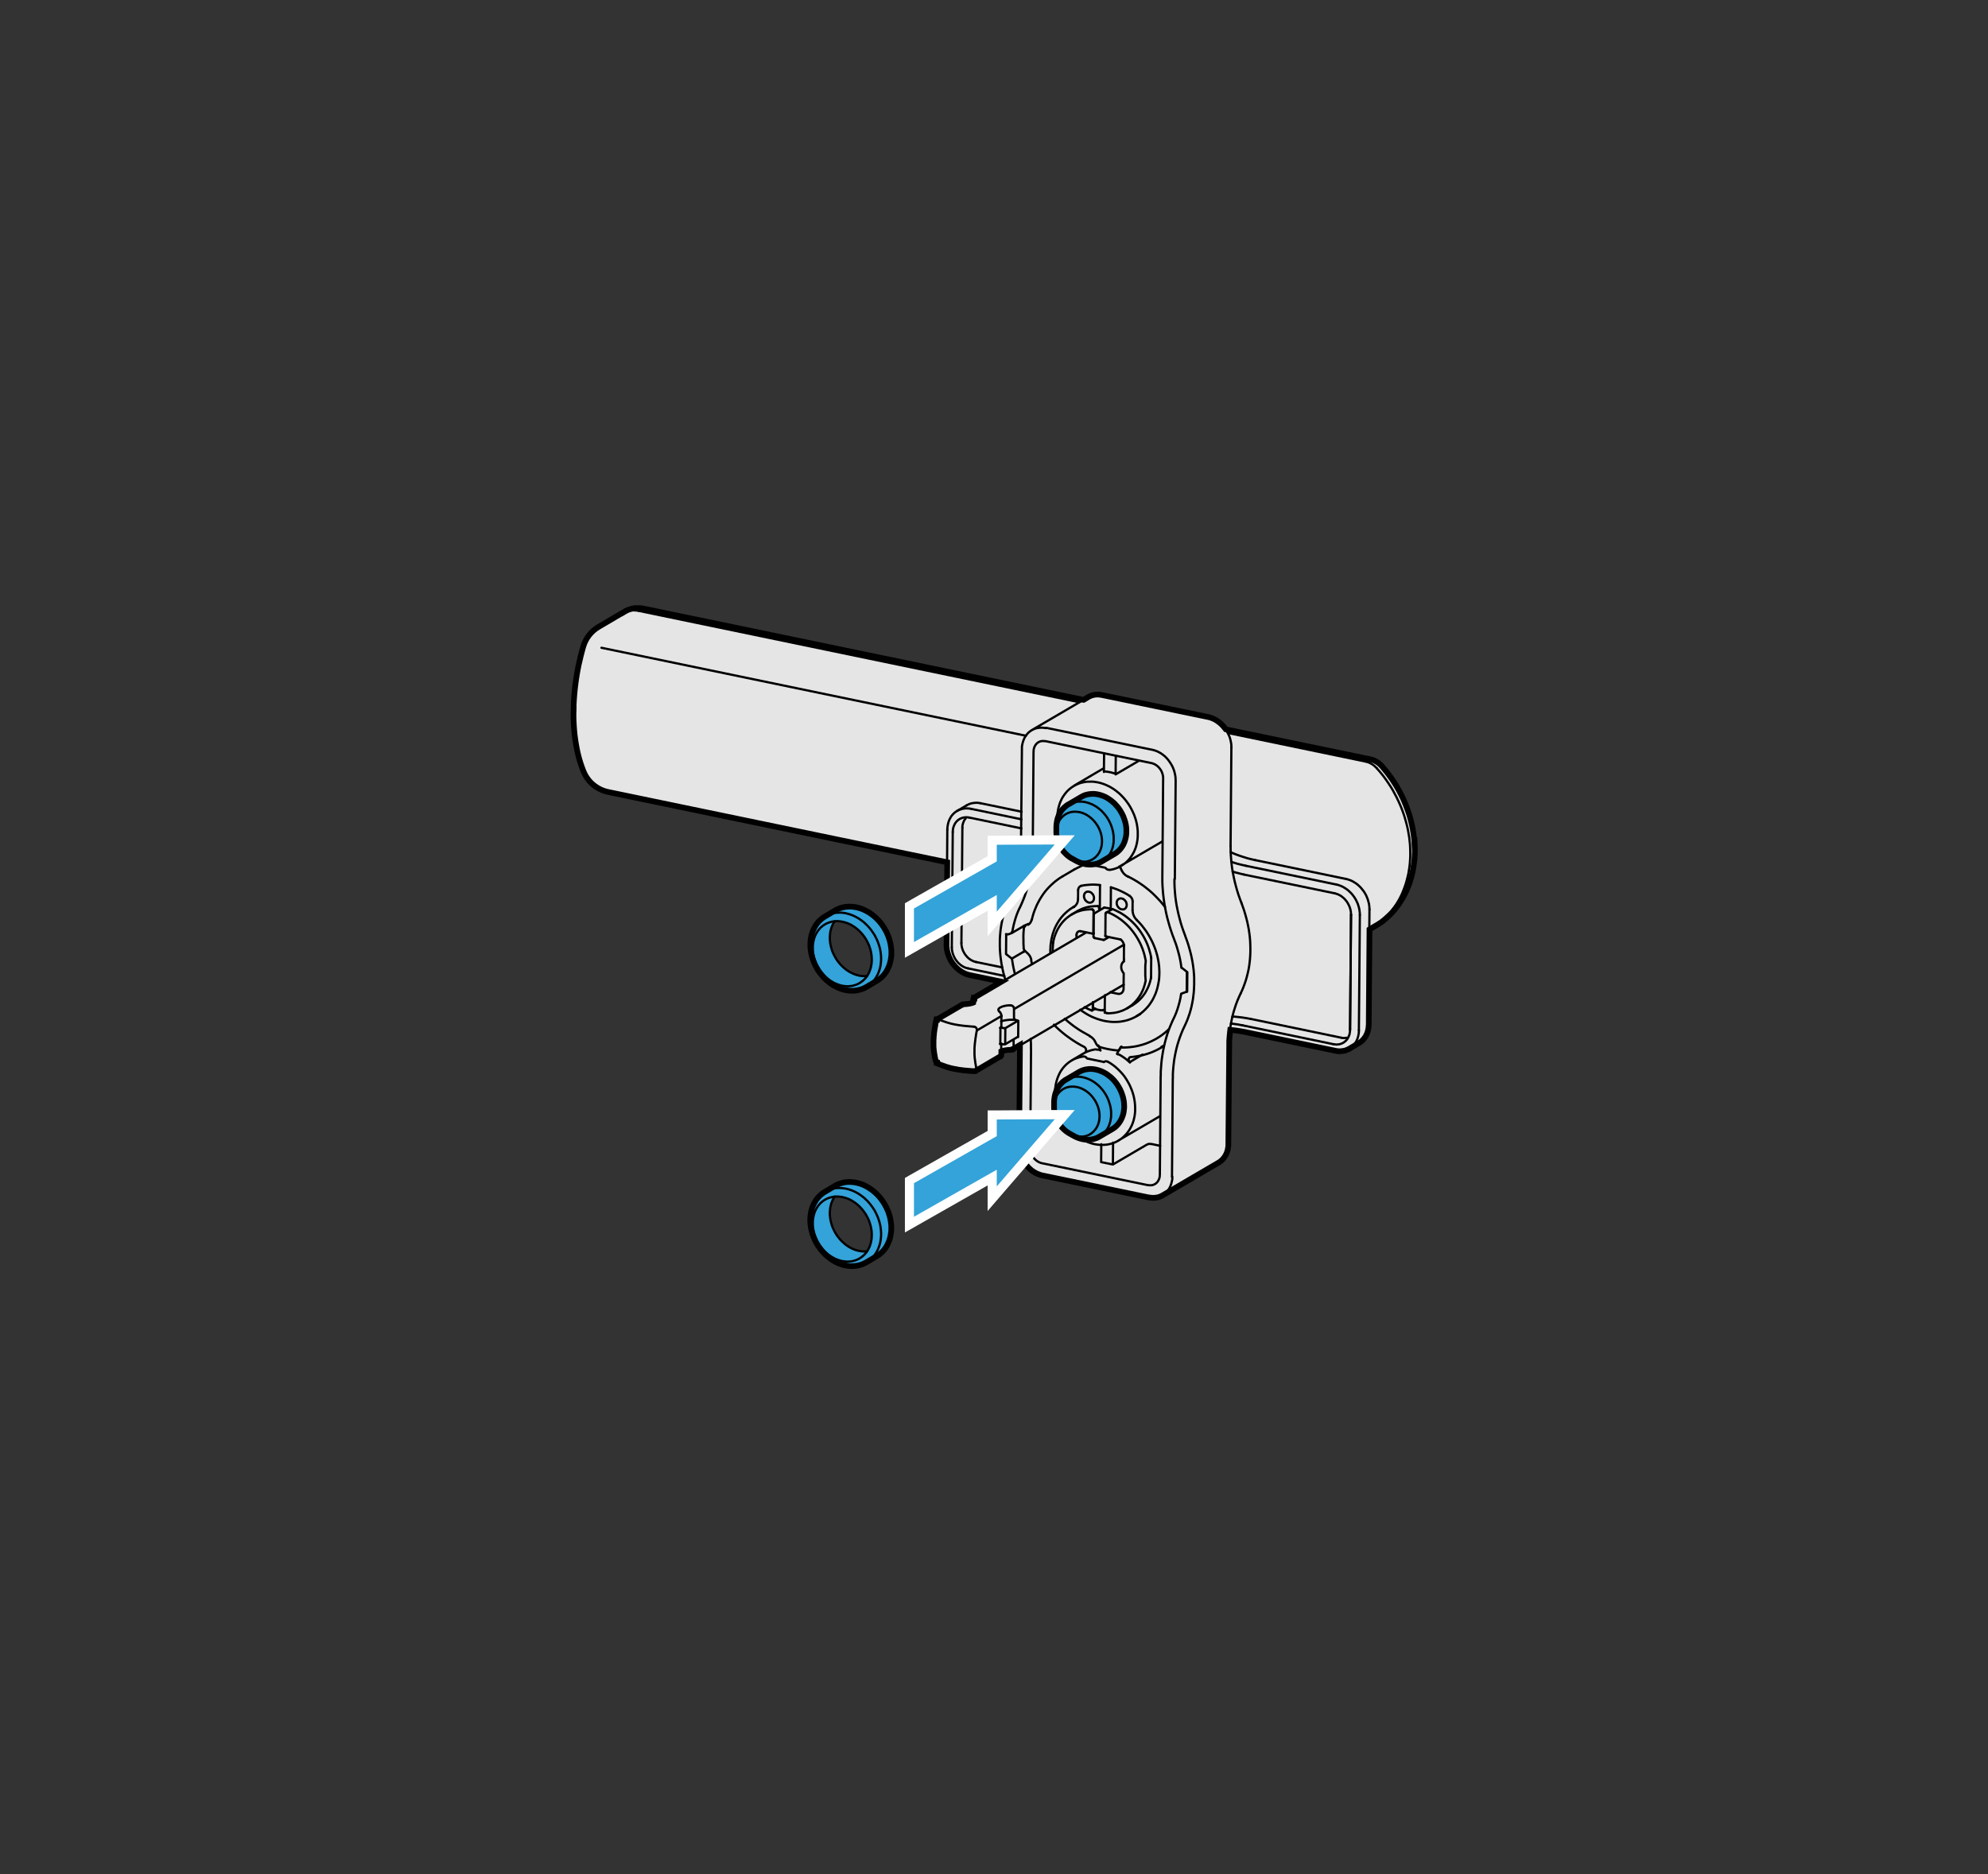 <?xml version="1.0" encoding="UTF-8"?>
<svg xmlns="http://www.w3.org/2000/svg" viewBox="0 0 248.03 233.86">
  <rect x="0" y="0" width="248.03" height="233.86" fill="#333333" stroke="none"/>
  <defs>
    <style>
      .cls-1 {
        fill: #e5e5e5;
      }

      .cls-1, .cls-2, .cls-3 {
        stroke-width: 0px;
      }

      .cls-4, .cls-5, .cls-6, .cls-7 {
        fill: none;
        stroke: #000;
      }

      .cls-4, .cls-5, .cls-7 {
        stroke-miterlimit: 10;
      }

      .cls-4, .cls-6 {
        stroke-width: .28px;
      }

      .cls-4, .cls-6, .cls-7 {
        stroke-linecap: round;
      }

      .cls-2 {
        fill: #fff;
      }

      .cls-5 {
        stroke-width: .71px;
      }

      .cls-6 {
        stroke-linejoin: round;
      }

      .cls-3 {
        fill: #33a3d9;
      }

      .cls-7 {
        stroke-width: .71px;
      }
    </style>
  </defs>
  <g id="Hintergrund">
    <path class="cls-3" d="m101.09,117.88v.28s.03.29.03.29l.04.29.05.28.07.29.08.28.1.28.11.28.13.27.13.26.15.26.17.26.17.24.18.23.2.22.2.22.22.2.22.19.23.18.24.16.24.15.25.13.25.12.25.11.26.08.26.08.26.05.26.04.25.02h.26s.25-.01.25-.01l.25-.02.25-.05.24-.06.23-.08.23-.09.21-.11.1-.06.11-.07,1.17-.68.2-.14.2-.14.19-.16.17-.18.16-.18.15-.21.14-.21.13-.22.11-.23.09-.24.09-.26.06-.25.06-.27.04-.27.02-.28v-.28s0-.29,0-.29l-.02-.29-.04-.28-.06-.29-.07-.29-.08-.29-.1-.28-.11-.28-.13-.28-.14-.26-.16-.27-.16-.25-.18-.25-.19-.23-.2-.23-.21-.21-.22-.2-.22-.19-.24-.18-.24-.16-.24-.14-.26-.14-.25-.11-.26-.1-.26-.09-.26-.06-.27-.05-.26-.04h-.26s-.26-.01-.26-.01l-.25.02-.25.03-.25.05-.24.07-.23.09-.23.1-.21.12-1.28.75h0s-.2.14-.2.14l-.2.15-.18.16-.17.17-.17.19-.15.2-.13.21-.13.22-.11.24-.1.24-.08.25-.07.26-.05.27-.04.27-.02.27v.28Zm7.08,3.91l-.23.02h-.24s-.23-.03-.23-.03l-.24-.04-.24-.05-.24-.07-.24-.09-.23-.11-.23-.11-.23-.14-.22-.15-.21-.16-.2-.18-.2-.19-.19-.2-.17-.21-.17-.22-.15-.23-.14-.24-.13-.25-.12-.25-.1-.25-.08-.26-.08-.27-.05-.26-.04-.26-.03-.27v-.26s0-.26,0-.26l.02-.25.03-.26.06-.24.06-.24.08-.22.1-.22.11-.21.13-.2h.14s.23-.02.23-.02l.23.02.24.03.24.05.23.06.23.08.24.09.22.11.23.13.22.14.21.15.21.17.19.17.19.2.18.2.17.21.16.22.15.23.13.23.13.25.1.25.1.25.08.26.07.26.05.25.04.27.02.25v.26s0,.26,0,.26l-.02.25-.04.24-.05.24-.07.24-.08.22-.1.21-.1.21-.13.19Z"/>
    <path class="cls-3" d="m101.09,152.24v.28s.03.29.03.29l.04.29.05.28.07.29.08.28.1.28.11.28.13.27.13.26.15.26.17.26.17.24.18.23.2.22.2.22.22.2.22.19.23.18.24.16.24.15.25.13.25.12.25.11.26.08.26.08.26.05.26.04.25.02h.26s.25-.01.25-.01l.25-.02.25-.05.24-.06.23-.08.23-.09.21-.11.1-.06.11-.07,1.17-.68.2-.14.2-.14.19-.16.17-.18.16-.18.15-.21.14-.21.13-.22.11-.23.09-.24.09-.26.06-.25.06-.27.04-.27.02-.28v-.28s0-.29,0-.29l-.02-.29-.04-.28-.06-.29-.07-.29-.08-.29-.1-.28-.11-.28-.13-.28-.14-.26-.16-.27-.16-.25-.18-.25-.19-.23-.2-.23-.21-.21-.22-.2-.22-.19-.24-.18-.24-.16-.24-.14-.26-.14-.25-.11-.26-.1-.26-.09-.26-.06-.27-.05-.26-.04h-.26s-.26-.01-.26-.01l-.25.02-.25.03-.25.05-.24.07-.23.09-.23.1-.21.12-1.28.75h0s-.2.14-.2.14l-.2.15-.18.16-.17.17-.17.19-.15.2-.13.21-.13.22-.11.24-.1.24-.08.25-.07.26-.05.27-.04.27-.02.27v.28Zm7.08,3.91l-.23.02h-.24s-.23-.03-.23-.03l-.24-.04-.24-.05-.24-.07-.24-.09-.23-.11-.23-.11-.23-.14-.22-.15-.21-.16-.2-.18-.2-.19-.19-.2-.17-.21-.17-.22-.15-.23-.14-.24-.13-.25-.12-.25-.1-.25-.08-.26-.08-.27-.05-.26-.04-.26-.03-.27v-.26s0-.26,0-.26l.02-.25.03-.26.06-.24.06-.24.08-.22.1-.22.11-.21.13-.2h.14s.23-.02.23-.02l.23.02.24.03.24.05.23.06.23.08.24.09.22.11.23.13.22.14.21.15.21.17.19.17.19.2.18.2.17.21.16.22.15.23.13.23.13.25.1.25.1.25.08.26.07.26.05.25.04.27.02.25v.26s0,.26,0,.26l-.02.25-.04.24-.05.24-.07.24-.08.22-.1.21-.1.21-.13.19Z"/>
    <path class="cls-1" d="m176.48,105.36l-.03-.49-.05-.49-.07-.49-.08-.5-.1-.49-.12-.49-.13-.49-.15-.48-.17-.48-.18-.48-.19-.47-.21-.47-.23-.46-.24-.46-.25-.44-.27-.44-.28-.43-.3-.42-.3-.41-.32-.4-.22-.26-.21-.25-.1-.09-.09-.09-.17-.15-.18-.13-.19-.11-.2-.1-.18-.07-.19-.06h-.05s-.05-.02-.05-.02l-18.04-3.74h0s-.14-.17-.14-.17l-.15-.19-.16-.17-.17-.17-.18-.15-.19-.14-.19-.13-.2-.12-.2-.09-.21-.09-.21-.07-.21-.05-13.23-2.74-.23-.04-.23-.02h-.22l-.22.02-.21.04-.21.06-.2.08-.19.1-.18.11-.42.25h-.01s-54.85-11.38-54.85-11.38l-.15-.03-.16-.02-.26-.02h-.25s-.26,0-.26,0l-.25.04-.24.05-.24.08-.16.05-.15.07-.15.08h-.02s-.03.03-.03.03l-.3.18-.19.11h-.03s-2.8,1.65-2.8,1.65c-.94.55-1.63,1.44-1.93,2.49l-.08.29-.08.29-.14.54-.13.55-.13.55-.11.56-.1.55-.09.56-.08.55-.07.56-.06.55-.05.56-.04.55-.03.55v.55s-.02.55-.02.55v.54s.02.54.02.54l.03.54.04.53.05.53.07.52.08.52.09.51.1.51.12.5.13.49.15.49.15.44.16.43.03.08.04.09c.53,1.3,1.68,2.26,3.07,2.55l42.3,8.77-.09,10.28v.23s.03.23.03.23l.03.23.05.23.07.23.08.23.09.22.1.22.12.21.13.21.14.19.16.19.16.18.17.16.18.16.19.14.19.13.2.11.2.1.21.08.21.07.21.05,3.93.82-3.39,1.99h-.01s-.01,0-.01,0h-.01s0,.02,0,.02l-.02.02-.02.02-.02.03v.03s-.02.02-.02.02h0s-.01.03-.01.03v.1s-.01.35-.01.35l-.04.02-.13.04-.13.03-.15.04-.15.02-.17.02-.17.02h-.17s-.04.01-.04.01h-.05s-.04.01-.04.01l-.05.02h-.04s-.02.02-.02.02h-.02s-.03.03-.03.03h-.01l-3.06,1.79h-.02s-.01.02-.01.02h-.02s0,.02,0,.02h-.01s-.01.03-.01.03h-.02v.02h-.01s-.02.04-.02.04l-.02.03v.02s-.02.02-.02.02v.04s-.02.04-.02.04v.04s-.04.16-.04.16l-.03.16v.08s-.03.09-.03.09v.08s-.02.08-.02.08l-.05.32-.05.32-.03.32-.03.32v.15s-.02.16-.02.16v.92s.03.29.03.29l.03.28.04.27.05.27v.07s.02.06.02.06v.07s.03.06.03.06l.02.13.03.13v.03s.02.04.02.04v.02s.01.02.01.02h.01s.01.02.01.02h0s.02.05.02.05l.02.04h.01s.01.03.01.03l.02.02v.02s.02.01.02.01v.02s.02,0,.02,0h.02v.02l.03.03.03.02v.02s.03.01.03.01h.01s.02.02.02.02h.03s.02.03.02.03l.11.04.1.04.06.03.05.02.06.02.05.02.23.08.23.08.24.08.26.07.13.04.13.03.14.03.14.03.07.02h.08s.07.03.07.03h.07s.15.03.15.03l.15.03.3.04.31.04.32.03.32.03h.08s.08.02.08.02h.16s.16.02.16.02h.17s.04,0,.04,0h.08s.01,0,.01,0h.03l.03-.02h.04s.02-.02.02-.02h.01s.02-.02.02-.02h0s3.04-1.79,3.04-1.79h.02s.02-.03.02-.03l.02-.02v-.03s.02-.03.02-.03v-.02s.02-.02.02-.02h0v-.07s.01-.04.01-.04v-.35l.13-.05.14-.04.15-.03.16-.03.17-.02.18-.02h.18s.05-.01.05-.01h.04s.05-.02.05-.02h.04s.02,0,.02,0h.02s.02-.02.02-.02h.02s.02-.02.02-.02h.02s.02-.02.02-.02h.02s.01-.02.01-.02l.86-.5v.2l-.1,12.3v.26s.03.24.03.24l.05.25.05.24.08.25.09.23.1.24.12.23.13.22.15.21.16.2.17.19.18.17.19.17.2.15.21.13.21.12.22.1.22.08.17.06.18.04,13.23,2.74h.04s.21.03.21.03l.22.02h.21l.21-.02.21-.03.2-.05.19-.07.19-.09.17-.1h0s6.6-3.86,6.6-3.86l.32-.19.16-.1.15-.13.15-.14.13-.15.12-.16.11-.17.1-.19.08-.19.07-.2.05-.21.04-.22.03-.22v-.23s.11-12.3.11-12.3v-.54s.04-.53.04-.53l.05-.53.04-.33.25.02.51.06.51.08.52.09,11.32,2.35.21.04.21.02h.21l.2-.02.2-.03.2-.04.19-.07.18-.08.15-.08h.02s.02-.02.02-.02l1.15-.68.17-.11.16-.12.15-.14.13-.15.12-.16.12-.17.09-.19.09-.2.07-.2.05-.21.04-.22.02-.22.02-.23.09-11.86.69-.41.05-.03.05-.03.32-.19.08-.05.04-.03.2-.13.19-.14.33-.27.31-.28.31-.29.3-.31.28-.33.27-.34.25-.35.24-.36.23-.38.21-.39.2-.4.18-.41.17-.42.15-.43.13-.43.12-.45.1-.45.09-.47.06-.46.06-.48.03-.47.02-.48v-.49l-.02-.49Z"/>
  </g>
  <g id="Linie_innen" data-name="Linie innen">
    <g>
      <polyline class="cls-6" points="104.19 113.61 104.4 113.49 104.63 113.39 104.86 113.3 105.1 113.23 105.35 113.18 105.6 113.15 105.85 113.13 106.11 113.13 106.37 113.14 106.64 113.18 106.9 113.23 107.16 113.29 107.42 113.38 107.68 113.48 107.94 113.59 108.19 113.73 108.43 113.87 108.67 114.04 108.91 114.21 109.14 114.4 109.35 114.6 109.56 114.82 109.76 115.04 109.95 115.27 110.13 115.52 110.3 115.77 110.45 116.04 110.59 116.3 110.72 116.58 110.83 116.86 110.93 117.14 111.01 117.43 111.08 117.72 111.14 118.01 111.18 118.3 111.2 118.58 111.21 118.87"/>
      <polyline class="cls-6" points="111.21 118.87 111.2 119.15 111.18 119.43 111.14 119.7 111.09 119.97 111.02 120.22 110.93 120.48 110.84 120.72 110.73 120.95 110.6 121.18 110.46 121.39 110.31 121.59 110.15 121.78 109.98 121.95 109.79 122.11 109.59 122.26 109.39 122.39"/>
      <line class="cls-6" x1="109.39" y1="122.39" x2="108.11" y2="123.14"/>
      <line class="cls-6" x1="102.91" y1="114.37" x2="104.19" y2="113.61"/>
      <polyline class="cls-6" points="104.13 114.96 104 115.16 103.89 115.37 103.8 115.59 103.71 115.81 103.65 116.05 103.59 116.29 103.56 116.55 103.54 116.8 103.53 117.06 103.54 117.32 103.57 117.59 103.61 117.85 103.67 118.12 103.74 118.38 103.82 118.64 103.92 118.89 104.04 119.14 104.17 119.39 104.31 119.63 104.46 119.86 104.63 120.08 104.8 120.29 104.99 120.49 105.19 120.68 105.39 120.86 105.6 121.02 105.82 121.17 106.05 121.31 106.28 121.42 106.51 121.53 106.75 121.62 106.99 121.69 107.23 121.75 107.47 121.78 107.71 121.8 107.94 121.81 108.18 121.79"/>
      <polyline class="cls-6" points="108.77 119.73 108.76 119.47 108.74 119.22 108.7 118.96 108.65 118.7 108.58 118.44 108.5 118.18 108.41 117.93 108.3 117.68 108.17 117.43 108.04 117.2 107.89 116.97 107.73 116.75 107.56 116.54 107.38 116.34 107.19 116.14 107 115.97 106.79 115.8 106.58 115.65 106.36 115.51 106.14 115.38 105.91 115.27 105.68 115.18 105.44 115.1 105.21 115.04 104.97 114.99 104.73 114.96 104.5 114.94 104.27 114.95 104.04 114.97 103.82 115 103.6 115.06 103.38 115.13 103.18 115.21 102.98 115.31 102.79 115.43 102.61 115.56 102.44 115.7 102.28 115.86 102.14 116.03 102 116.22 101.88 116.41 101.77 116.62 101.67 116.83 101.59 117.06 101.53 117.29 101.47 117.53 101.44 117.77 101.41 118.03 101.41 118.28 101.41 118.54 101.44 118.8 101.47 119.06 101.53 119.32 101.59 119.58 101.67 119.83 101.77 120.08 101.88 120.33 102 120.58 102.14 120.81 102.28 121.04 102.44 121.26 102.61 121.48 102.79 121.68 102.98 121.87 103.18 122.05 103.38 122.21 103.6 122.37 103.82 122.5 104.04 122.63 104.27 122.74 104.5 122.83 104.73 122.91 104.97 122.98 105.21 123.02 105.44 123.05 105.68 123.07 105.91 123.06 106.14 123.04 106.36 123.01 106.58 122.95 106.79 122.89 107 122.8 107.19 122.7 107.38 122.58 107.56 122.45 107.73 122.31 107.89 122.15 108.04 121.98 108.17 121.8 108.3 121.6 108.41 121.39 108.5 121.18 108.58 120.96 108.65 120.72 108.7 120.48 108.74 120.24 108.76 119.99 108.77 119.73"/>
      <polyline class="cls-6" points="101.09 117.88 101.1 118.16 101.12 118.45 101.16 118.74 101.22 119.02 101.28 119.31 101.37 119.59 101.46 119.87 101.57 120.15 101.7 120.42 101.83 120.68 101.98 120.94 102.15 121.2 102.32 121.44 102.51 121.67 102.7 121.9 102.91 122.11 103.12 122.31 103.34 122.5 103.57 122.68 103.81 122.84 104.05 122.99 104.3 123.12 104.55 123.24 104.8 123.35 105.06 123.43 105.32 123.51 105.58 123.56 105.84 123.6 106.1 123.62 106.35 123.63 106.6 123.61 106.85 123.59 107.1 123.54 107.34 123.48 107.57 123.4 107.8 123.31 108.01 123.2 108.22 123.07 108.42 122.94 108.61 122.78 108.79 122.61 108.96 122.43 109.12 122.24 109.26 122.03 109.39 121.81 109.51 121.59 109.61 121.35 109.7 121.1 109.78 120.85 109.84 120.59 109.88 120.32 109.91 120.04 109.93 119.77 109.93 119.49 109.91 119.2 109.88 118.92 109.84 118.63 109.78 118.34 109.7 118.06 109.61 117.78 109.51 117.5 109.39 117.22 109.26 116.96 109.12 116.69 108.96 116.44 108.79 116.19 108.61 115.95 108.42 115.72 108.22 115.5 108.01 115.3 107.8 115.1 107.57 114.92 107.34 114.75 107.1 114.59 106.85 114.45 106.6 114.32 106.35 114.21 106.1 114.12 105.84 114.04 105.58 113.97 105.32 113.92 105.06 113.89 104.8 113.88 104.55 113.89 104.3 113.9 104.05 113.94 103.81 113.99 103.57 114.07 103.34 114.15 103.12 114.25 102.91 114.37 102.7 114.5 102.51 114.65 102.32 114.81 102.15 114.98 101.98 115.17 101.83 115.37 101.7 115.58 101.57 115.81 101.46 116.04 101.37 116.28 101.28 116.53 101.22 116.79 101.16 117.06 101.12 117.33 101.1 117.6 101.09 117.88"/>
    </g>
    <g>
      <polyline class="cls-6" points="104.19 147.97 104.4 147.85 104.63 147.75 104.86 147.66 105.1 147.59 105.35 147.54 105.6 147.51 105.85 147.49 106.11 147.49 106.37 147.5 106.64 147.54 106.9 147.59 107.16 147.65 107.42 147.74 107.68 147.84 107.94 147.95 108.19 148.09 108.43 148.23 108.67 148.4 108.91 148.57 109.14 148.76 109.35 148.96 109.56 149.17 109.76 149.4 109.95 149.63 110.13 149.88 110.3 150.13 110.45 150.4 110.59 150.66 110.72 150.94 110.83 151.22 110.93 151.5 111.01 151.79 111.08 152.08 111.14 152.37 111.18 152.66 111.2 152.94 111.21 153.23"/>
      <polyline class="cls-6" points="111.21 153.23 111.2 153.51 111.18 153.79 111.14 154.06 111.09 154.33 111.02 154.58 110.93 154.84 110.84 155.08 110.73 155.31 110.6 155.53 110.46 155.75 110.31 155.95 110.15 156.13 109.98 156.31 109.79 156.47 109.59 156.62 109.39 156.75"/>
      <line class="cls-6" x1="109.39" y1="156.75" x2="108.11" y2="157.5"/>
      <line class="cls-6" x1="102.91" y1="148.72" x2="104.19" y2="147.97"/>
      <polyline class="cls-6" points="104.13 149.32 104 149.52 103.89 149.73 103.8 149.95 103.71 150.17 103.65 150.41 103.59 150.66 103.56 150.91 103.54 151.16 103.53 151.42 103.54 151.68 103.57 151.95 103.61 152.21 103.67 152.48 103.74 152.74 103.82 153 103.92 153.25 104.04 153.5 104.17 153.75 104.31 153.99 104.46 154.22 104.63 154.44 104.8 154.65 104.99 154.85 105.19 155.04 105.39 155.22 105.6 155.38 105.82 155.53 106.05 155.67 106.28 155.79 106.51 155.89 106.75 155.98 106.99 156.05 107.23 156.1 107.47 156.14 107.71 156.16 107.94 156.17 108.18 156.15"/>
      <polyline class="cls-6" points="108.77 154.09 108.76 153.84 108.74 153.58 108.7 153.32 108.65 153.06 108.58 152.8 108.5 152.54 108.41 152.29 108.3 152.04 108.17 151.8 108.04 151.56 107.89 151.33 107.73 151.11 107.56 150.9 107.38 150.7 107.19 150.5 107 150.33 106.79 150.16 106.58 150.01 106.36 149.87 106.14 149.74 105.91 149.63 105.68 149.54 105.44 149.46 105.21 149.4 104.97 149.35 104.73 149.32 104.5 149.31 104.27 149.31 104.04 149.33 103.82 149.37 103.6 149.42 103.38 149.49 103.18 149.57 102.98 149.67 102.79 149.79 102.61 149.92 102.44 150.06 102.28 150.22 102.14 150.39 102 150.58 101.88 150.77 101.77 150.98 101.67 151.19 101.59 151.42 101.53 151.65 101.47 151.89 101.44 152.13 101.41 152.38 101.41 152.64 101.41 152.9 101.44 153.16 101.47 153.42 101.53 153.68 101.59 153.94 101.67 154.19 101.77 154.44 101.88 154.69 102 154.94 102.14 155.17 102.28 155.4 102.44 155.62 102.61 155.83 102.79 156.04 102.98 156.23 103.18 156.41 103.38 156.57 103.6 156.73 103.82 156.86 104.04 156.99 104.27 157.1 104.5 157.19 104.73 157.27 104.97 157.34 105.21 157.38 105.44 157.41 105.68 157.43 105.91 157.42 106.14 157.4 106.36 157.37 106.58 157.31 106.79 157.24 107 157.16 107.19 157.06 107.38 156.94 107.56 156.81 107.73 156.67 107.89 156.51 108.04 156.34 108.17 156.16 108.3 155.96 108.41 155.75 108.5 155.54 108.58 155.32 108.65 155.08 108.7 154.84 108.74 154.6 108.76 154.35 108.77 154.09"/>
      <polyline class="cls-6" points="101.09 152.24 101.1 152.52 101.12 152.81 101.16 153.1 101.22 153.38 101.28 153.67 101.37 153.95 101.46 154.23 101.57 154.51 101.7 154.78 101.83 155.04 101.98 155.3 102.15 155.56 102.32 155.8 102.51 156.03 102.7 156.26 102.91 156.47 103.12 156.67 103.34 156.86 103.57 157.04 103.81 157.2 104.05 157.35 104.3 157.48 104.55 157.6 104.8 157.71 105.06 157.79 105.32 157.87 105.58 157.92 105.84 157.96 106.1 157.98 106.35 157.99 106.6 157.98 106.85 157.95 107.1 157.9 107.34 157.84 107.57 157.76 107.8 157.67 108.01 157.56 108.22 157.44 108.42 157.3 108.61 157.14 108.79 156.97 108.96 156.79 109.12 156.6 109.26 156.39 109.39 156.18 109.51 155.95 109.61 155.71 109.7 155.46 109.78 155.21 109.84 154.95 109.88 154.68 109.91 154.41 109.93 154.13 109.93 153.85 109.91 153.56 109.88 153.28 109.84 152.99 109.78 152.7 109.7 152.42 109.61 152.14 109.51 151.86 109.39 151.59 109.26 151.32 109.12 151.05 108.96 150.8 108.79 150.55 108.61 150.31 108.42 150.08 108.22 149.86 108.01 149.66 107.8 149.46 107.57 149.28 107.34 149.11 107.1 148.95 106.85 148.81 106.6 148.68 106.35 148.57 106.1 148.48 105.84 148.4 105.58 148.33 105.32 148.29 105.06 148.26 104.8 148.24 104.55 148.24 104.3 148.26 104.05 148.3 103.81 148.35 103.57 148.42 103.34 148.51 103.12 148.61 102.91 148.73 102.7 148.86 102.51 149.01 102.32 149.17 102.15 149.34 101.98 149.53 101.83 149.73 101.7 149.94 101.57 150.17 101.46 150.4 101.37 150.64 101.28 150.89 101.22 151.15 101.16 151.41 101.12 151.69 101.1 151.96 101.09 152.24"/>
    </g>
    <g>
      <path class="cls-4" d="m74.68,78.23c-.94.55-1.63,1.44-1.94,2.49"/>
      <path class="cls-4" d="m72.79,96.28c.54,1.31,1.69,2.26,3.07,2.55"/>
      <path class="cls-4" d="m136.53,113.98c-.05.03-.08.09-.08.15"/>
      <path class="cls-4" d="m137.66,117.28s.08,0,.12-.02"/>
      <path class="cls-4" d="m136.43,116.88c0,.08.06.15.14.17"/>
      <path class="cls-4" d="m137.61,126.03s.07,0,.1-.02"/>
      <path class="cls-4" d="m136.35,125.63c0,.07.05.14.12.16"/>
      <path class="cls-6" d="m127.71,118.29v.05s.02.05.02.05l.03.09.05.08.04.06.05.05m0,0l.29.27m0,0l.11.11.1.12.09.13m0,0h0s0,0,0,0l.04.07.03.07.03.07.03.07.03.1.02.1m-.95-1.51l-.03-.49v-.49s-.01-.48-.01-.48l.02-.48.04-.47m-.03,2.43h0s0-.01,0-.01m.02-2.42l.02-.09.04-.08.05-.07.07-.05m8.71,14.39l.19.36m.34.28l-.1-.04-.09-.06-.08-.08-.06-.1m-.19-.36l-.08-.14-.1-.13-.11-.12-.12-.11-.13-.09-.14-.07m.66.67h0s0,0,0,0m-8.34-14.57l.1-.07.09-.08.08-.1.07-.11.05-.12.04-.13m10.65,16.28l-.44-.05-.45-.07-.45-.09-.45-.11-.44-.13m2.44.42l.15-.09m-.15.09l-.1.04h-.11m-10.59-10.79l-.06-.24-.05-.24m9.03,6.25l.12-.07m-1.36-.14l.16.05.16.04.3.07.3.05h.1s.1.02.1.02"/>
      <line class="cls-6" x1="136.36" y1="125.07" x2="136.35" y2="125.63"/>
      <polyline class="cls-6" points="134.94 108.05 134.47 108.27 134.01 108.51"/>
      <line class="cls-6" x1="134.01" y1="108.51" x2="132.56" y2="109.36"/>
      <polyline class="cls-6" points="128.73 114.77 128.83 114.38 128.94 114 129.07 113.63 129.22 113.26 129.37 112.91 129.55 112.56 129.73 112.23 129.93 111.91 130.14 111.59 130.36 111.29 130.6 111 130.85 110.73 131.11 110.47 131.38 110.22 131.66 109.98 131.95 109.76 132.25 109.55 132.56 109.36"/>
      <line class="cls-6" x1="137.78" y1="117.26" x2="138.35" y2="116.93"/>
      <line class="cls-6" x1="136.56" y1="117.05" x2="137.66" y2="117.28"/>
      <polyline class="cls-6" points="137.8 113.26 137.77 113.26 137.75 113.26"/>
      <line class="cls-6" x1="137.75" y1="113.26" x2="136.53" y2="113.98"/>
      <line class="cls-6" x1="136.45" y1="114.12" x2="136.43" y2="116.88"/>
      <polyline class="cls-6" points="137.82 113.26 137.81 113.26 137.8 113.26"/>
      <polyline class="cls-6" points="140.78 109.4 140.74 109.38 140.69 109.36"/>
      <polyline class="cls-6" points="145.35 113.17 145.05 112.8 144.75 112.44 144.43 112.1 144.1 111.76 143.77 111.44 143.42 111.13 143.06 110.84 142.7 110.56 142.33 110.3 141.95 110.05 141.57 109.82 141.18 109.6 140.78 109.4"/>
      <polyline class="cls-6" points="140.69 109.36 140.54 109.28 140.41 109.19 140.28 109.07 140.16 108.95 140.06 108.81 139.97 108.65"/>
      <line class="cls-6" x1="139.97" y1="108.65" x2="139.79" y2="108.3"/>
      <polyline class="cls-6" points="139.79 108.3 139.73 108.2 139.65 108.12"/>
      <polyline class="cls-6" points="132.85 127.12 133.19 127.43 133.55 127.72 133.91 128 134.28 128.26 134.65 128.51 135.03 128.74 135.42 128.96 135.97 129.27"/>
      <polyline class="cls-6" points="137.82 113.26 138.2 113.31 138.58 113.39"/>
      <polyline class="cls-6" points="153.23 142.77 153.22 143 153.2 143.22 153.16 143.43 153.1 143.64 153.04 143.85 152.95 144.04 152.86 144.23 152.75 144.4 152.63 144.56 152.49 144.71 152.35 144.85 152.19 144.97 152.03 145.08 151.71 145.27"/>
      <line class="cls-6" x1="153.33" y1="130.47" x2="153.23" y2="142.77"/>
      <polyline class="cls-6" points="154.8 123.94 154.59 124.39 154.39 124.85 154.21 125.33 154.05 125.81 153.9 126.3 153.77 126.8 153.66 127.3 153.56 127.82 153.48 128.34 153.42 128.86 153.37 129.4 153.34 129.93 153.33 130.47"/>
      <polyline class="cls-6" points="135.59 87.08 135.77 86.96 135.96 86.87 136.16 86.79 136.37 86.73 136.59 86.69 136.81 86.67 137.03 86.67 137.26 86.69 137.48 86.73"/>
      <polyline class="cls-6" points="154.89 112.68 155.06 113.15 155.22 113.61 155.36 114.08 155.49 114.55 155.61 115.02 155.71 115.49 155.8 115.96 155.87 116.44 155.93 116.91 155.97 117.38 155.99 117.85 156 118.32 156 118.79 155.98 119.25 155.95 119.71 155.9 120.16 155.84 120.61 155.76 121.05 155.66 121.49 155.55 121.92 155.43 122.34 155.29 122.75 155.14 123.16 154.98 123.55 154.8 123.94"/>
      <polyline class="cls-6" points="153.53 105.57 153.54 106.11 153.56 106.66 153.6 107.21 153.65 107.76 153.72 108.31 153.81 108.86 153.92 109.42 154.04 109.97 154.18 110.52 154.33 111.06 154.5 111.61 154.69 112.15 154.89 112.68"/>
      <line class="cls-6" x1="137.48" y1="86.73" x2="150.72" y2="89.47"/>
      <line class="cls-6" x1="153.63" y1="93.27" x2="153.53" y2="105.57"/>
      <polyline class="cls-6" points="150.72 89.47 150.93 89.52 151.14 89.59 151.34 89.67 151.54 89.77 151.74 89.88 151.94 90.01 152.12 90.15 152.3 90.31 152.47 90.47 152.64 90.65 152.79 90.84 152.93 91.03 153.06 91.24 153.18 91.45 153.28 91.67 153.38 91.89 153.46 92.12 153.52 92.35 153.57 92.58 153.61 92.81 153.63 93.04 153.63 93.27"/>
      <polyline class="cls-6" points="78 76.29 77.47 76.59 74.68 78.23"/>
      <polyline class="cls-6" points="72.74 80.72 72.66 81.01 72.58 81.3 72.44 81.84 72.31 82.39 72.19 82.94 72.08 83.49 71.98 84.05 71.89 84.6 71.81 85.16 71.73 85.72 71.67 86.27 71.63 86.83 71.59 87.38 71.56 87.93 71.54 88.48 71.54 89.03 71.54 89.57 71.56 90.11 71.59 90.65 71.63 91.18 71.68 91.71 71.74 92.23 71.82 92.75 71.91 93.26 72.02 93.77 72.13 94.27 72.27 94.76 72.41 95.24 72.56 95.69 72.72 96.12 72.76 96.2 72.79 96.28"/>
      <line class="cls-6" x1="75.86" y1="98.83" x2="118.18" y2="107.61"/>
      <line class="cls-6" x1="128" y1="91.81" x2="75.04" y2="80.83"/>
      <line class="cls-6" x1="136.26" y1="126.09" x2="136.66" y2="125.85"/>
      <polyline class="cls-6" points="136.34 125.95 136.33 125.99 136.31 126.04 136.27 126.08"/>
      <line class="cls-6" x1="136.35" y1="125.07" x2="136.34" y2="125.95"/>
      <line class="cls-6" x1="137.83" y1="126.31" x2="137.85" y2="124.19"/>
      <polyline class="cls-6" points="137.84 126.38 137.84 126.34 137.83 126.31"/>
      <line class="cls-6" x1="134.31" y1="116.65" x2="134.31" y2="117.02"/>
      <polyline class="cls-6" points="134.83 116.2 134.74 116.19 134.66 116.19 134.57 116.22 134.5 116.26 134.44 116.32 134.38 116.38 134.35 116.47 134.32 116.55 134.31 116.65"/>
      <line class="cls-6" x1="136.42" y1="116.52" x2="136.43" y2="116.51"/>
      <line class="cls-6" x1="136.36" y1="116.51" x2="134.83" y2="116.2"/>
      <polyline class="cls-6" points="136.4 116.49 136.42 116.51 136.42 116.52 136.41 116.52 136.39 116.52 136.36 116.51"/>
      <polyline class="cls-6" points="136.96 113.07 136.65 113.07 136.35 113.09 136.06 113.12 135.77 113.17 135.48 113.24 135.2 113.33 134.93 113.44 134.67 113.56 134.41 113.7"/>
      <line class="cls-6" x1="134.41" y1="113.7" x2="133.73" y2="114.1"/>
      <line class="cls-6" x1="137.13" y1="113.4" x2="137.13" y2="113.26"/>
      <line class="cls-6" x1="136.42" y1="116.43" x2="136.43" y2="116.43"/>
      <polyline class="cls-6" points="136.96 113.07 137.01 113.08 137.06 113.11 137.09 113.15 137.12 113.21 137.13 113.26"/>
      <polyline class="cls-6" points="131.33 118.76 131.34 118.52 131.34 118.45 131.34 118.37 131.34 118.3 131.35 118.22 131.37 117.92 131.4 117.63"/>
      <polyline class="cls-6" points="136.17 126.08 135.74 125.89 135.32 125.68"/>
      <polyline class="cls-6" points="136.17 126.08 136.18 126.08 136.19 126.08 136.2 126.09 136.21 126.09 136.22 126.09 136.22 126.09 136.23 126.09 136.24 126.09 136.25 126.09 136.26 126.09 136.26 126.08 136.26 126.08 136.26 126.08 136.27 126.08"/>
      <polyline class="cls-6" points="136.37 113.57 136.37 113.56 136.36 113.55 136.36 113.54 136.36 113.53 136.35 113.52 136.35 113.52 136.35 113.51 136.34 113.5 136.33 113.49 136.31 113.48 136.29 113.47 136.27 113.47"/>
      <polyline class="cls-6" points="131.42 117.46 131.49 117.15 131.58 116.85 131.69 116.55 131.81 116.27 131.94 115.99 132.09 115.73 132.25 115.48 132.43 115.24 132.62 115.01 132.82 114.8 133.03 114.6 133.26 114.42 133.49 114.25 133.74 114.09 133.99 113.96 134.25 113.83 134.52 113.73 134.8 113.64 135.09 113.57 135.38 113.52 135.67 113.49 135.97 113.47 136.27 113.47"/>
      <polyline class="cls-6" points="131.42 117.46 131.41 117.54 131.4 117.63"/>
      <polyline class="cls-6" points="136.4 116.49 136.42 116.46 136.42 116.43"/>
      <line class="cls-6" x1="136.44" y1="113.66" x2="136.42" y2="116.43"/>
      <polyline class="cls-6" points="136.37 113.57 136.41 113.59 136.44 113.62 136.44 113.66"/>
      <polyline class="cls-6" points="141.29 125.44 141.53 125.28 141.77 125.11 141.99 124.93 142.2 124.73 142.4 124.52 142.59 124.29 142.77 124.05 142.93 123.8 143.07 123.54 143.21 123.26 143.33 122.98 143.43 122.69 143.52 122.39 143.59 122.08"/>
      <line class="cls-6" x1="140.6" y1="125.84" x2="141.29" y2="125.44"/>
      <polyline class="cls-6" points="143.61 121.92 143.61 122 143.59 122.08"/>
      <polyline class="cls-6" points="138.2 116.9 138.16 116.89 138.12 116.88 138.08 116.86 138.03 116.84 137.99 116.83 137.95 116.81 137.91 116.79"/>
      <line class="cls-6" x1="139.72" y1="117.21" x2="138.2" y2="116.9"/>
      <line class="cls-6" x1="140.22" y1="119.7" x2="140.23" y2="117.94"/>
      <polyline class="cls-6" points="140.22 119.7 140.22 119.83 140.22 119.96"/>
      <polyline class="cls-6" points="138.73 113.47 138.78 113.45 138.84 113.46"/>
      <line class="cls-6" x1="138.73" y1="113.47" x2="138.02" y2="113.88"/>
      <line class="cls-6" x1="137.91" y1="116.78" x2="137.91" y2="116.79"/>
      <polyline class="cls-6" points="137.93 114.01 137.94 113.98 137.94 113.95"/>
      <line class="cls-6" x1="137.91" y1="116.78" x2="137.93" y2="114.01"/>
      <line class="cls-6" x1="140.24" y1="117.99" x2="140.24" y2="118.05"/>
      <polyline class="cls-6" points="139.83 117.25 139.78 117.23 139.72 117.21"/>
      <polyline class="cls-6" points="143.62 119.45 143.63 119.53 143.63 119.61"/>
      <line class="cls-6" x1="143.63" y1="119.61" x2="143.61" y2="121.92"/>
      <polyline class="cls-6" points="143.62 119.45 143.55 119.11 143.46 118.77 143.36 118.43 143.25 118.1 143.12 117.77 142.98 117.45 142.82 117.13 142.65 116.82 142.46 116.51 142.27 116.22 142.06 115.93 141.84 115.65 141.61 115.39 141.36 115.13 141.11 114.89 140.85 114.66 140.58 114.44 140.31 114.24 140.02 114.05 139.74 113.88 139.44 113.73 139.14 113.58 138.84 113.46"/>
      <path class="cls-6" d="m140.22,119.96l-.09.07-.08.09-.06.1-.05.11-.03.12-.02.13v.13s.01.13.01.13l.03.13.05.13.06.12.07.12.09.11m0,0l-.02,1.91m0,0v.11s-.03.11-.03.11l-.04.1-.05.09-.06.08-.07.06-.08.05-.09.04-.1.02h-.1s-.1-.01-.1-.01m0,0l-.94-.2m1.3-6.57l.09.07.08.09.07.1.06.1.05.11.04.11.02.12v.11m2.68,4.43l-.07.31-.09.3-.1.29-.12.28-.13.27-.15.26-.16.25-.18.24-.19.23-.2.21-.21.2-.22.18-.24.17-.24.15-.25.14-.26.12-.27.1-.28.09-.28.07-.29.05-.3.03-.3.02h-.3m4.85-3.99v-.08s0-.08,0-.08m0,0l-.02-.27-.02-.28v-.28s0-.29,0-.29v-.15s0-.15,0-.15v-.07s0-.07,0-.07v-.07s0-.07,0-.07l.02-.3.03-.3m0,0v-.09s0-.09,0-.09m-4.77-5.99l.3.12.3.14.29.16.29.17.28.19.28.2.27.22.26.23.25.24.24.25.23.27.22.28.21.29.2.3.18.3.17.31.16.32.14.32.13.33.11.33.1.34.08.34.07.34m-4.77-5.99h-.01s-.01,0-.01,0h-.02s-.02,0-.02,0h0s0,0,0,0h0s0,0,0,0h-.01s-.01.01-.01.01h-.01s-.01.02-.01.02h-.01s-.01.02-.01.02h-.01s-.01.02-.01.02h-.01s-.01.02-.01.02m-.1,12.43h.01s.01.01.01.01h.01s.01.01.01.01h.01s.01.01.01.01h.01s.01.01.01.01h.01s.01.01.01.01h.02s.01,0,.01,0h.02s.02,0,.02,0h.01s.01,0,.01,0m5.64,16.37h-.09s-.09-.02-.09-.02h-.1s-.09,0-.09,0h-.08s-.07.04-.07.04l-.06.03m-15.99.03v.13s0,.13,0,.13l.02.25.04.25.06.25.07.24.09.24.1.23.12.23.13.22.15.21.16.2.17.19.18.18.19.16.2.15.21.13.21.12.22.1.22.08.17.05.17.04m13.67-3.86l1.04.22m-7.35-.2l-.02,2.23m0,0l1.47.3m0,0l4.27-2.5m-4.27,2.5l.02-2.73m-11.64-12.04l-.1,12.3m1.17-27.55l-.59.25m-.49,14.8v.2m9.82-.08l.26.6m-7.28,15.56l13.23,2.74m-15.51-30.62l-1.5.88m13.13,11.85l.42-.77m0,0l.03-.04.03-.03.02-.02h.02s.02-.01.02-.01h.02m-14.17-14.01l-.25-.03m.66-.11l-.4.15m.49-.31l.02.03v.03s0,.03,0,.03l-.02.03-.03.02-.05.02m.05-.02l1.47-.86m9.6,15.52l-.05-.04-.06-.03-.07-.02-.08-.02h-.09m8.08,18.15l6.66-3.9m-8.44,4.17h.02s.02,0,.02,0m2.97-2.52v.23s-.04.23-.04.23l-.05.22-.06.21-.08.21-.09.2-.11.19-.12.17-.13.16-.14.15-.16.13-.17.12-.18.1-.19.09-.19.07-.2.05-.21.03-.21.02h-.21s-.22-.02-.22-.02l-.22-.04m2.97-2.58v.03s0,.03,0,.03m-20.3-34.67l-.1.21-.1.22-.17.42-.16.43-.14.44-.13.45-.11.45-.09.46-.08.47-.06.47-.04.48-.03.48v.49s0,.49,0,.49l.02.49.04.5.06.5.07.5.09.5.11.5.12.5.14.49v.04m2.33-3.48v.04s.01.04.01.04m3.76,9.08l.34.34.35.32.36.31.37.3.38.28.38.27.39.26.39.24.4.23.4.21m0,0l.07.04.06.06.05.07.04.08.03.08v.08s0,.08,0,.08l-.02.08-.03.07-.05.06-.06.04m1.31-.42h.08s.08.01.08.01l.08.03m2.51.52h-.01s-.02-.02-.02-.02h-.02m5.55-.85l.26-.15m-2.62,1.11l-1.58.93m-4.31-1.58l-.28.05-.27.07-.26.08-.26.1-.25.12m0,0h.02m.03-.03l-1.69.99m5.85,9.98l5.16-3.02m-7.01-6.78l-2.07-.43m0,0l-.06-.08-.07-.07-.08-.05-.08-.03-.09-.02h-.08m-3.54,4.56v-.3s.03-.3.03-.3l.04-.29.05-.29.07-.28.08-.27.1-.27.11-.26.12-.25.14-.24.15-.22.16-.21.18-.2.19-.19.2-.17.21-.16.22-.14.23-.13.24-.11.25-.09.25-.08.26-.06.26-.04m3.01.62l.26.15.26.17.25.18.24.19.23.21.23.22.22.23.21.24.2.25.18.26.17.27.16.28.15.28.13.29.12.29.11.3.09.3.08.3.06.31.05.31.03.31.02.3v.3s0,.3,0,.3l-.03.29-.04.29-.06.28-.07.28-.09.27-.1.26-.12.25-.13.24-.14.23-.16.22-.17.21-.18.19-.19.18-.2.17-.21.15-.22.14-.23.12-.24.11-.25.09-.25.07-.26.06-.26.04-.27.02h-.27s-.27,0-.27,0l-.28-.03-.28-.04-.28-.06-.28-.08-.27-.09-.27-.11-.27-.13-.26-.14m3.16-9.69l-.08-.04-.09-.02h-.08s-.08.02-.08.02l-.07.04-.06.05m-11.8-20.28h0s0,0,0,0m1.46-6.52v.28s-.01.28-.01.28l-.03.53-.05.53-.06.52-.08.52-.1.51-.11.5-.13.49-.14.49-.16.48-.18.47-.2.47-.21.46m8.63,21.54l.19-.1.2-.09.21-.07.22-.06.22-.04.23-.02h.23s.23,0,.23,0l.23.03.23.05.23.06.23.08.23.09.23.11.22.12.22.14.21.15.2.17.19.18.19.19.18.2.17.21.15.22.14.23.13.24.12.24.1.25.09.25.08.26.06.26.05.26.03.26.02.26v.25s-.01.25-.01.25l-.03.25-.04.24-.06.23-.07.23-.09.22-.1.21-.12.2-.13.19-.14.17-.15.16-.16.15-.17.13-.18.12m-1.61.94l1.61-.94m-4.17-7.12l-1.61.94"/>
      <path class="cls-6" d="m134.31,141.3l-.19-.05-.19-.06-.19-.08-.18-.09-.18-.11-.17-.12-.16-.14-.16-.15-.15-.16-.14-.17-.13-.18-.11-.19-.1-.19-.09-.2-.08-.2-.06-.21-.05-.21-.03-.21-.02-.21v-.21s.01-.2.01-.2l.03-.2.04-.19.06-.19.07-.18.09-.17.1-.16.11-.15.12-.13.13-.12.14-.11.15-.09.16-.08.17-.06.18-.04.18-.03h.19s.19,0,.19,0l.19.02.19.04.19.06.19.07.18.09.18.1.17.12.17.13.16.14.15.15.14.17.13.17.12.18.11.19.1.2.08.2.07.21.05.21.04.21.02.21v.21s0,.21,0,.21l-.02.2-.04.2-.05.19-.06.18-.08.17-.09.16-.1.15-.12.14-.13.13-.14.11-.15.1-.16.08-.17.07-.17.05-.18.04-.18.02h-.19s-.19-.01-.19-.01l-.19-.03m12.05-6.75l-.1,12.3m-11.96-5.07l.21.03.21.02h.2s.2-.01.2-.01l.2-.03.19-.05.18-.06.18-.08.17-.1.16-.11.15-.13.14-.14.13-.15.12-.16.1-.17.09-.18.08-.19.06-.2.05-.21.03-.22.02-.22v-.22s-.01-.23-.01-.23l-.03-.23-.04-.23-.06-.23-.07-.22-.09-.22-.1-.22-.11-.21-.13-.2-.14-.2-.15-.19-.16-.18-.17-.17-.18-.15-.18-.14-.19-.13-.2-.11-.2-.1-.2-.08-.21-.07-.21-.05-.21-.03-.21-.02h-.2s-.2.01-.2.01l-.2.03-.19.05-.18.06-.18.08-.17.1-.16.11-.15.13-.14.14-.13.15-.12.16-.1.17-.09.19-.08.19-.06.2-.05.21-.03.22-.02.22v.22s.01.23.01.23l.03.23.04.23.06.23.07.23.09.22.1.22.11.21.13.2.14.2.15.19.16.18.17.17.18.15.18.14.19.13.2.11.2.1.2.08.21.07.21.05m-2.8-4.25v-.25s.03-.25.03-.25l.04-.24.06-.24.07-.23.08-.22.1-.21.11-.2.13-.19.14-.18.15-.16.16-.15.17-.14.18-.12.19-.11.2-.09.21-.08.21-.06.22-.04.22-.03h.23s.23,0,.23,0l.23.02.23.04.23.06.23.07.23.09.23.1.22.12.22.13.21.15.2.16.2.17.19.19.18.2.17.21.16.22.15.23.13.23.12.24.11.25.09.25.08.25.07.26.05.26.04.26.02.26v.25s0,.25,0,.25l-.03.25-.04.24-.05.24-.07.23-.08.22-.1.21-.11.2-.13.19-.14.18-.15.17-.16.15-.17.14-.18.12-.19.11-.2.09-.21.08-.21.06-.22.04-.22.03h-.23s-.23,0-.23,0l-.23-.02-.23-.04m0,0l-.27-.07-.27-.09-.27-.11-.26-.13m-.51-.28l.51.28m-2.47-4.21v.59m8.5-7.45h-.03s-.03,0-.03,0m-.47.86h.08s.08.02.08.02l.08.04m1.3.96l-.24-.22-.25-.21-.26-.19-.27-.18-.27-.16m1.3.96l-.06-.07-.05-.07-.03-.08-.02-.08v-.08s.01-.08.01-.08l.03-.07.04-.06.05-.05.06-.03h.07m0-.01l.4-.04.4-.06.39-.07.39-.09.38-.11.37-.12.37-.14.36-.16.35-.17.34-.19.34-.2m-5.23.16h.39s.39-.02.39-.02l.39-.04.38-.05.38-.07.37-.09.36-.1.36-.12.35-.14.34-.15.34-.17.33-.18.32-.2.31-.21.3-.23.29-.24.28-.26m1.96-.37l-.21.45-.19.46-.18.47-.16.48-.15.49-.13.5-.11.51-.1.51-.08.52-.06.53-.05.53-.03.54v.54m-18.83-41.23l-.12,12.39m8.16-18.64l-6.82,3.99m19.34,32.66v-.18m0,0l.02-2.23m-20.58-27.98v-.23s.04-.23.04-.23l.05-.22.06-.21.08-.21.09-.2.11-.19.12-.17.13-.16.14-.15.16-.13.17-.12.18-.1.19-.09.19-.07.2-.05.21-.03.21-.02h.21s.22.02.22.02l.22.04m7.25,5.47v-.04s0-.04,0-.04m0,0l.02-2.22m-.02,2.22l.29.03.29.04.3.06.29.08.29.1m0,.07l2.9-1.7m-2.88-.6l-.02,2.22m0,0v.04s0,.04,0,.04m8.69,20.18l.17.46.16.46.14.47.13.47.12.47.1.47.09.47.07.47.06.47.04.47.03.47v.47s0,.46,0,.46l-.02.46-.03.46-.05.45-.06.45-.08.44-.09.44-.11.43-.12.42-.14.41-.15.41-.17.4-.18.39m-1.26-18.37v.54s.02.55.02.55l.04.55.05.55.07.55.09.55.11.55.12.55.14.55.15.55.17.54.19.54.2.54m-10.15-20.94l-3.73,2.19m5.85,9.98l5.16-3.02m-8.86,2.91l1.77.37m0,0l.06.08.07.07.08.05.08.03.09.02h.08m-6.46-6.42v-.3s.02-.3.02-.3l.04-.29.05-.29.07-.28.08-.27.09-.26.11-.25.12-.25.14-.23.15-.22.16-.21.17-.2.19-.19.2-.17.21-.16.22-.14.23-.13.23-.11.24-.1.25-.08.26-.06.26-.05.27-.03h.27s.27-.01.27-.01l.27.02.28.04.28.05.28.07.28.09.27.1.27.12.27.13.26.15.26.16.25.18.24.19.24.2.23.22.22.23.21.24.2.25.19.26.18.27.16.27.15.28.14.29.13.29.11.3.1.3.08.3.07.31.05.31.04.31.02.3v.3s0,.3,0,.3l-.02.3-.04.29-.05.28-.07.28-.08.27-.1.26-.11.25-.13.24-.14.23-.15.22-.16.21-.18.2-.19.18-.2.17-.21.16-.22.14-.23.13-.24.11-.24.09-.25.08-.26.06-.26.04"/>
      <path class="cls-6" d="m134.88,99.45l.19-.1.2-.09.21-.07.22-.05.22-.04.23-.02h.23s.23,0,.23,0l.23.03.23.05.23.06.23.08.23.09.23.11.22.12.22.14.21.15.2.17.19.18.19.19.18.2.17.21.15.22.14.23.13.24.12.24.1.25.09.25.08.26.06.26.05.26.03.26.02.26v.25s-.01.25-.01.25l-.03.25-.04.24-.06.23-.07.23-.09.22-.1.21-.12.2-.13.19-.14.17-.15.16-.16.15-.18.13-.18.12m-1.61.94l1.61-.94m-4.17-7.12l-1.61.94m1.32,6.59l-.19-.05-.19-.06-.19-.08-.18-.09-.18-.11-.17-.12-.16-.14-.16-.15-.15-.16-.14-.17-.13-.18-.11-.19-.1-.19-.09-.2-.08-.2-.06-.21-.05-.21-.03-.21-.02-.21v-.21s.01-.2.01-.2l.03-.2.04-.19.06-.19.07-.18.09-.17.1-.16.11-.15.12-.13.13-.12.14-.11.15-.09.16-.08.17-.06.18-.04.18-.03h.19s.19,0,.19,0l.19.02.19.04.19.06.19.07.18.09.18.1.17.12.17.13.16.14.15.15.14.16.13.17.12.18.11.19.1.2.08.2.07.21.05.21.04.21.02.21v.21s0,.21,0,.21l-.02.2-.04.2-.05.19-.06.18-.08.17-.09.16-.1.15-.12.14-.13.13-.14.11-.15.1-.16.08-.17.07-.17.05-.18.04-.18.02h-.19s-.19-.01-.19-.01l-.19-.03m0,.48l.21.03.21.02h.2s.2-.01.2-.01l.2-.03.19-.05.18-.06.18-.08.17-.1.16-.11.15-.12.14-.14.13-.15.12-.16.1-.17.09-.19.08-.19.06-.2.05-.21.03-.22.02-.22v-.22s-.01-.23-.01-.23l-.03-.23-.04-.23-.06-.23-.07-.22-.09-.22-.1-.22-.11-.21-.13-.2-.14-.2-.15-.19-.16-.18-.17-.17-.18-.15-.18-.14-.19-.13-.19-.11-.2-.1-.2-.08-.21-.07-.21-.05-.21-.03-.21-.02h-.2s-.2.01-.2.01l-.2.03-.19.05-.18.06-.18.08-.17.1-.16.11-.15.12-.14.14-.13.15-.12.16-.1.17-.09.19-.08.19-.06.2-.05.21-.03.22-.02.22v.22s.01.23.01.23l.03.23.04.23.06.23.07.22.09.22.1.22.11.21.13.2.14.2.15.19.16.18.17.17.18.15.18.14.19.13.2.11.2.1.2.08.21.07.21.05m-2.8-4.25v-.25s.03-.25.03-.25l.04-.24.06-.24.07-.23.08-.22.1-.21.11-.2.13-.19.14-.18.15-.17.16-.15.17-.14.18-.12.19-.11.2-.09.21-.08.21-.06.22-.04.22-.03h.23s.23,0,.23,0l.23.02.23.04.23.06.23.07.23.09.23.1.22.12.22.13.21.15.2.16.2.17.19.19.18.2.17.21.16.22.15.23.13.23.12.24.11.25.09.25.08.25.07.26.05.26.04.26.02.26v.25s0,.25,0,.25l-.02.25-.04.24-.05.24-.07.23-.08.22-.1.21-.11.2-.13.19-.14.18-.15.17-.16.15-.17.14-.18.12-.19.11-.2.09-.21.08-.21.06-.22.04-.22.03h-.23s-.23,0-.23,0l-.23-.02-.23-.04m0,0l-.27-.07-.27-.09-.27-.11-.26-.13m-.51-.28l.51.28m-2.47-4.21v.59m-1.27-12.99l13.23,2.74m2.92,3.8l-.1,12.3m-2.82-16.1l.21.05.21.07.21.08.2.1.2.11.19.13.19.14.18.15.17.17.16.18.15.19.14.2.13.2.12.21.11.22.09.22.08.23.06.23.05.23.04.23.02.23v.23m.73,23.37l.74.58m0,0l-.02,2.42m0,0l-.75.27m0,0v.03s-.02.04-.02.04m-.93,3.05l.19-.41.17-.42.15-.43.13-.44.12-.45.1-.45.08-.46m-2.54,10.23v-.55s.04-.55.04-.55l.04-.54.06-.54.08-.53.09-.53.11-.52.12-.51.14-.51.15-.5.17-.49.19-.48.2-.47.21-.46m-1.61,7.18l-.1,12.3m-1.48,1.29l.15.02h.15s.15,0,.15,0l.14-.03.14-.05.13-.06.12-.08.11-.1.1-.11.08-.12.07-.13.06-.14.04-.15.03-.16v-.17m-1.47,1.29l-13.23-2.74m-1.46-1.9v.17s.03.17.03.17l.04.17.05.17.07.16.08.16.1.15.11.14.12.13.13.12.14.1.14.09.15.07.15.06.15.04m-1.46-1.9l.1-12.3m-.04-1.33l.03.67v.66m-2.36-11.25l.07.46.08.46.1.46.11.46m-.36-1.83v-.04s-.01-.04-.01-.04m0,0l-.74-.58m0,0l.02-2.42m.75-.27v-.03s.02-.04.02-.04m.93-3.05l-.19.41-.17.42-.15.43-.13.44-.12.45-.1.46-.08.46m2.54-10.23v.55s-.04.55-.04.55l-.04.54-.06.54-.08.53-.09.53-.11.52-.12.51-.14.51-.15.5-.17.49-.19.48-.2.47-.21.46m1.61-7.18l.1-12.3m1.48-1.29l-.15-.02h-.15s-.15,0-.15,0l-.14.03-.14.05-.13.06-.12.08-.11.1-.1.11-.08.12-.07.13-.06.14-.04.15-.03.16v.17m1.47-1.29l13.23,2.74m1.46,1.9v-.17s-.03-.17-.03-.17l-.04-.17-.05-.17-.07-.16-.08-.16-.1-.15-.11-.14-.12-.13-.13-.12-.14-.1-.14-.09-.15-.07-.15-.06-.15-.04m1.46,1.9l-.1,12.3m1.49,7.83l-.21-.55-.19-.55-.18-.56-.16-.56-.15-.56-.13-.56-.11-.56-.1-.56-.08-.56-.07-.56-.05-.56-.04-.56-.02-.56v-.56m2.37,11.25l-.07-.49-.09-.49-.11-.49-.13-.49-.14-.49-.16-.49-.18-.48m.88,3.43v.04s.01.04.01.04m-11.92-4.39l-13.96,8.18m4.8,6.44l13.88-8.13m-13.17,6.52h0s-.02.03-.02.03m.02-.03l.02-2m-.39-.17v.06m13.56-9.39l-13.67,8.01m-5.15-1.07v-.04s0-.04,0-.04v-.02s0-.02,0-.02v-.02s.01-.02.01-.02v-.03s.03-.03.03-.03l.02-.02.02-.02h0s.01-.01.01-.01h.01s.01-.01.01-.01h.02s.02,0,.02,0h.01s.01,0,.01,0h0s0,0,0,0h.02s.02.02.02.02m-.25.25v.35m3.51,6.1l.13-.05.14-.04.15-.04.16-.03.17-.02.18-.02h.18m0,0h.05s.04,0,.04,0h.04s.04-.02.04-.02h.02s.02-.01.02-.01h.02s.02-.02.02-.02h.02s.02-.02.02-.02h.02s.02-.02.02-.02l.03-.03.03-.03v-.02s.03-.02.03-.02v-.02s.02-.02.02-.02l.02-.04v-.04s.02-.02.02-.02v-.02s0-.02,0-.02v-.02m0-.99v.99m-1.05-.37l1.53-.9m-1.93.87l.08.02.08.02m-.15-.05h-.05s-.06-.02-.06-.02h-.06s-.05.01-.05.01l-.04.02m.67.02h-.04s-.05.02-.05.02h-.06s-.06,0-.06,0h-.05m.26-2.02l-.02,2m.02-2l1.53-.9m0,0l.02-.02v-.02s-.02-.02-.02-.02l-.03-.02h-.05m0-.01h-.09s-.1-.03-.1-.03m0,0h-.05s-.04-.03-.04-.03l-.02-.02v-.02s.02-.02.02-.02m-.11.07l.11-.07m-1.83,1.07l.04-.02h.05s.06-.01.06-.01h.06s.05.02.05.02m0,0l.07.02.08.02m0,0h.05s.06.01.06.01h.06s.05-.01.05-.01h.04m1.06-2.44v-.04s0-.04,0-.04v-.02s-.01-.02-.01-.02v-.02s-.02-.02-.02-.02l-.02-.04-.03-.04-.03-.03-.03-.03h-.02s-.02-.03-.02-.03h-.02s-.02-.02-.02-.02l-.04-.02h-.04s-.02-.02-.02-.02h-.02s-.02,0-.02,0h-.02s-.04,0-.04,0h-.05m.47,1.8h-.18s-.18-.01-.18-.01h-.18s-.17.02-.17.02l-.17.02-.16.02-.16.03-.15.03-.13.04-.12.04m1.61-1.59v1.4m-6.26-1.92h-.04s-.04,0-.04,0h-.04s-.04.02-.04.02h-.02s-.02.01-.02.01h-.02s-.02.02-.02.02l-.04.02m0,0l-3.08,1.81m8,4.36v.04s0,.04,0,.04v.02s0,.02,0,.02v.02s-.01.02-.01.02v.03s-.03.03-.03.03l-.02.02-.02.02h-.01s-.01.01-.01.01h0m-3.08,1.81l3.08-1.81m-.09-5.6l.02.02.02.02.02.02.02.02h.01s.01.03.01.03h.01s.01.03.01.03v.02s.02.02.02.02v.02s.02.02.02.02l.02.04.02.04v.02s.02.02.02.02v.02s.01.02.01.02v.04s.02.04.02.04v.02s0,.02,0,.02v.02s0,.02,0,.02m-3.29-2.26l.06.06.04.06.02.06v.06s0,.06,0,.06l-.03.06-.05.06-.06.06-.08.05-.1.05-.11.05-.12.04-.14.04-.15.03-.16.03-.16.02h-.17s-.17.02-.17.02"/>
      <polyline class="cls-6" points="126.06 125.44 125.89 125.45 125.72 125.46 125.56 125.48 125.4 125.51 125.26 125.54 125.12 125.58 125 125.62 124.89 125.67 124.79 125.72 124.71 125.77 124.65 125.83 124.6 125.88 124.57 125.94 124.56 126 124.57 126.06 124.59 126.12 124.64 126.18 124.7 126.24"/>
      <line class="cls-6" x1="124.8" y1="130.24" x2="124.82" y2="128.25"/>
      <line class="cls-6" x1="124.82" y1="128.25" x2="124.93" y2="128.18"/>
      <line class="cls-6" x1="124.93" y1="128.18" x2="124.94" y2="126.78"/>
      <line class="cls-6" x1="124.94" y1="126.78" x2="121.87" y2="128.59"/>
      <line class="cls-6" x1="124.91" y1="131.57" x2="124.92" y2="130.22"/>
      <polyline class="cls-6" points="116.68 132.31 116.69 132.34 116.7 132.38 116.71 132.39 116.72 132.41 116.72 132.42 116.73 132.43 116.73 132.44 116.73 132.45 116.75 132.49 116.77 132.52 116.79 132.54 116.8 132.56 116.81 132.58 116.82 132.59 116.84 132.61 116.85 132.63 116.86 132.63 116.86 132.64 116.87 132.65 116.88 132.66 116.91 132.69 116.93 132.71 116.95 132.72 116.96 132.73 116.98 132.74 116.99 132.75 117.02 132.77 117.05 132.78"/>
      <polyline class="cls-6" points="121.46 133.7 121.3 133.69 121.14 133.68 121.06 133.67 120.98 133.66 120.9 133.66 120.81 133.65 120.49 133.62 120.18 133.59 119.87 133.55 119.57 133.51 119.42 133.48 119.27 133.46 119.19 133.44 119.12 133.43 119.05 133.41 118.98 133.4 118.84 133.37 118.7 133.34 118.56 133.3 118.43 133.27 118.18 133.2 117.94 133.12 117.7 133.04 117.48 132.96 117.42 132.94 117.37 132.91 117.31 132.89 117.26 132.87 117.15 132.83 117.05 132.78"/>
      <polyline class="cls-6" points="121.46 133.7 121.5 133.7 121.54 133.7 121.56 133.69 121.58 133.69 121.59 133.69 121.6 133.69 121.61 133.69 121.62 133.68 121.66 133.67 121.69 133.66 121.71 133.65 121.73 133.64 121.74 133.63 121.75 133.62 121.77 133.6 121.78 133.59 121.78 133.59 121.79 133.58 121.79 133.57 121.8 133.56 121.82 133.54 121.83 133.51 121.83 133.49 121.83 133.47 121.84 133.46 121.84 133.44 121.84 133.41 121.83 133.38"/>
      <polyline class="cls-6" points="121.87 128.59 121.84 128.75 121.81 128.91 121.8 128.99 121.78 129.07 121.77 129.15 121.76 129.23 121.71 129.55 121.67 129.87 121.63 130.19 121.6 130.51 121.59 130.67 121.58 130.82 121.58 130.98 121.58 131.14 121.58 131.21 121.58 131.29 121.58 131.37 121.58 131.44 121.58 131.59 121.59 131.74 121.61 132.03 121.65 132.31 121.68 132.59 121.73 132.85 121.74 132.92 121.75 132.99 121.76 133.05 121.78 133.12 121.8 133.25 121.83 133.38"/>
      <polyline class="cls-6" points="121.87 128.59 121.88 128.54 121.88 128.5 121.88 128.48 121.88 128.46 121.87 128.45 121.87 128.44 121.87 128.43 121.87 128.42 121.86 128.37 121.84 128.33 121.83 128.32 121.82 128.3 121.81 128.28 121.8 128.26 121.78 128.25 121.77 128.23 121.76 128.22 121.75 128.21 121.75 128.21 121.74 128.2 121.7 128.18 121.67 128.15 121.65 128.14 121.63 128.14 121.61 128.13 121.59 128.12 121.55 128.11 121.51 128.11"/>
      <polyline class="cls-6" points="117.09 127.2 117.2 127.24 117.3 127.28 117.36 127.31 117.41 127.33 117.47 127.35 117.52 127.37 117.75 127.45 117.98 127.53 118.22 127.61 118.48 127.68 118.61 127.72 118.74 127.75 118.88 127.78 119.02 127.81 119.09 127.83 119.17 127.84 119.24 127.85 119.31 127.87 119.46 127.89 119.61 127.92 119.91 127.96 120.22 128 120.54 128.03 120.86 128.06 120.94 128.07 121.02 128.07 121.1 128.08 121.18 128.09 121.34 128.1 121.51 128.11"/>
      <polyline class="cls-6" points="117.09 127.2 117.07 127.19 117.04 127.18 117.02 127.18 117.01 127.18 117 127.18 116.99 127.18 116.99 127.18 116.98 127.18 116.95 127.19 116.92 127.2 116.91 127.21 116.89 127.22 116.88 127.23 116.87 127.24 116.85 127.25 116.84 127.26 116.83 127.27 116.83 127.28 116.82 127.29 116.82 127.29 116.79 127.32 116.78 127.36 116.77 127.38 116.76 127.4 116.75 127.42 116.74 127.44 116.73 127.48 116.72 127.52"/>
      <polyline class="cls-6" points="116.68 132.31 116.66 132.18 116.63 132.05 116.62 131.99 116.61 131.92 116.59 131.85 116.58 131.79 116.54 131.52 116.5 131.24 116.47 130.96 116.45 130.67 116.44 130.53 116.43 130.38 116.43 130.3 116.43 130.22 116.43 130.15 116.43 130.07 116.43 129.91 116.44 129.76 116.45 129.6 116.46 129.44 116.48 129.13 116.52 128.81 116.56 128.49 116.61 128.16 116.62 128.08 116.64 128 116.65 127.92 116.66 127.84 116.69 127.68 116.72 127.52"/>
      <polyline class="cls-6" points="80.31 75.95 80.16 75.92 80.01 75.9 79.75 75.87 79.49 75.87 79.24 75.89 78.98 75.92 78.74 75.98 78.5 76.05 78.34 76.11 78.19 76.18 78.05 76.25 78.02 76.27 78 76.29"/>
      <polyline class="cls-6" points="171.95 115.34 172.02 115.29 172.07 115.26"/>
      <line class="cls-6" x1="171.52" y1="115.59" x2="171.95" y2="115.34"/>
      <line class="cls-6" x1="135.17" y1="87.32" x2="80.31" y2="75.95"/>
      <line class="cls-6" x1="170.97" y1="94.74" x2="152.94" y2="91"/>
      <polyline class="cls-6" points="172.37 95.57 172.28 95.47 172.18 95.38 172.02 95.24 171.84 95.11 171.65 94.99 171.45 94.9 171.26 94.82 171.07 94.77 171.02 94.75 170.97 94.74"/>
      <polyline class="cls-6" points="172.07 115.26 172.26 115.13 172.45 114.99 172.78 114.72 173.1 114.44 173.41 114.14 173.7 113.83 173.98 113.51 174.25 113.17 174.51 112.82 174.75 112.45 174.98 112.08 175.19 111.69 175.38 111.29 175.56 110.88 175.73 110.46 175.88 110.03 176.02 109.59 176.13 109.15 176.24 108.69 176.32 108.23 176.39 107.76 176.44 107.29 176.48 106.81 176.49 106.33 176.49 105.85 176.48 105.36 176.44 104.87 176.4 104.38 176.33 103.88 176.24 103.39 176.14 102.9 176.03 102.41 175.89 101.92 175.74 101.44 175.58 100.95 175.4 100.48 175.2 100 174.99 99.54 174.77 99.08 174.53 98.62 174.27 98.17 174 97.74 173.72 97.31 173.43 96.88 173.12 96.47 172.8 96.07 172.59 95.82 172.37 95.57"/>
      <polyline class="cls-6" points="171.63 115.52 171.95 115.29 172.26 115.04 172.56 114.78 172.85 114.51 173.13 114.22 173.4 113.92 173.66 113.61 173.9 113.28 174.13 112.95 174.35 112.6 174.56 112.24 174.75 111.87 174.93 111.49 175.09 111.1 175.24 110.7 175.38 110.3 175.5 109.88 175.61 109.46 175.71 109.03 175.78 108.6 175.85 108.16 175.9 107.71 175.93 107.26 175.95 106.81 175.95 106.35 175.94 105.89 175.92 105.43 175.87 104.96 175.82 104.5 175.74 104.03 175.66 103.57 175.56 103.1 175.44 102.64 175.31 102.18 175.17 101.72 175.01 101.26 174.84 100.81 174.65 100.36 174.45 99.92 174.24 99.48 174.01 99.05 173.78 98.62 173.53 98.2 173.26 97.79 172.99 97.39 172.71 97 172.41 96.61 172.1 96.24 171.78 95.87"/>
      <polyline class="cls-6" points="171.78 95.87 171.63 95.72 171.47 95.57 171.3 95.44 171.13 95.33 170.95 95.23 170.76 95.14 170.57 95.08 170.38 95.03"/>
      <line class="cls-6" x1="134.65" y1="87.62" x2="79.72" y2="76.23"/>
      <line class="cls-6" x1="170.38" y1="95.03" x2="153.18" y2="91.46"/>
      <polyline class="cls-6" points="79.72 76.23 79.48 76.19 79.25 76.17 79.01 76.16 78.78 76.17 78.55 76.19 78.33 76.24 78.11 76.3 77.9 76.37 77.7 76.46 77.5 76.57"/>
      <polyline class="cls-6" points="170.84 116 171.57 115.56 171.63 115.52"/>
      <line class="cls-6" x1="134" y1="113.14" x2="133.97" y2="113.16"/>
      <line class="cls-6" x1="134.03" y1="113.13" x2="133.87" y2="113.22"/>
      <line class="cls-6" x1="141.82" y1="126.79" x2="142.25" y2="126.54"/>
      <polyline class="cls-6" points="131.05 118.93 131.04 118.57 131.06 118.22 131.08 117.88 131.13 117.54 131.18 117.2 131.26 116.87 131.34 116.55 131.45 116.24 131.56 115.93 131.69 115.64 131.84 115.35 132 115.08 132.17 114.81 132.35 114.56 132.55 114.32 132.76 114.09 132.98 113.88 133.21 113.68 133.45 113.49 133.7 113.32 133.97 113.16"/>
      <polyline class="cls-6" points="141.82 114.79 142.08 115.06 142.33 115.33 142.56 115.61 142.79 115.91 143.01 116.21 143.21 116.52 143.4 116.84 143.58 117.17 143.75 117.5 143.9 117.84 144.04 118.18 144.17 118.53 144.28 118.88 144.38 119.24 144.46 119.59 144.53 119.95 144.58 120.3 144.62 120.66 144.64 121.01 144.65 121.36 144.64 121.71 144.62 122.06 144.58 122.4 144.52 122.73 144.45 123.06 144.37 123.39 144.27 123.7 144.16 124.01 144.03 124.3 143.89 124.59 143.74 124.87 143.57 125.13 143.39 125.39 143.2 125.63 142.99 125.86 142.77 126.08 142.55 126.28 142.31 126.47 142.06 126.64 141.8 126.8 141.54 126.95 141.26 127.08 140.98 127.19 140.69 127.29 140.39 127.37 140.09 127.43 139.79 127.48 139.47 127.51 139.16 127.52 138.84 127.52 138.52 127.5 138.2 127.46 137.88 127.41 137.56 127.34 137.24 127.25 136.92 127.15 136.6 127.03 136.28 126.9 135.97 126.75 135.66 126.58 135.36 126.4 135.06 126.2 134.77 126"/>
      <polyline class="cls-6" points="141.3 113.58 141.31 113.74 141.34 113.9 141.38 114.07 141.44 114.23 141.51 114.38 141.6 114.53 141.71 114.67 141.82 114.79"/>
      <line class="cls-6" x1="141.31" y1="112.49" x2="141.3" y2="113.58"/>
      <polyline class="cls-6" points="140.92 111.78 141.01 111.85 141.1 111.94 141.17 112.03 141.23 112.14 141.28 112.26 141.3 112.38 141.31 112.49"/>
      <polyline class="cls-6" points="138.6 110.72 139 110.85 139.39 110.99 139.78 111.16 140.17 111.35 140.55 111.55 140.92 111.78"/>
      <line class="cls-6" x1="138.58" y1="113.55" x2="138.6" y2="110.72"/>
      <polyline class="cls-6" points="137.22 113.4 137.16 113.4 137.13 113.4"/>
      <line class="cls-6" x1="137.24" y1="110.44" x2="137.22" y2="113.4"/>
      <polyline class="cls-6" points="134.92 110.53 135.29 110.46 135.67 110.42 136.06 110.39 136.45 110.38 136.85 110.4 137.24 110.44"/>
      <polyline class="cls-6" points="134.51 111.08 134.52 110.97 134.55 110.86 134.6 110.77 134.66 110.68 134.73 110.62 134.82 110.56 134.92 110.53"/>
      <line class="cls-6" x1="134.5" y1="112.17" x2="134.51" y2="111.08"/>
      <polyline class="cls-6" points="133.97 113.16 134.08 113.09 134.19 112.99 134.28 112.88 134.36 112.76 134.42 112.63 134.46 112.48 134.49 112.33 134.5 112.17"/>
      <polyline class="cls-6" points="135.24 111.82 135.25 111.71 135.27 111.62 135.31 111.52 135.36 111.44 135.43 111.38 135.5 111.32 135.59 111.28 135.68 111.26 135.78 111.26 135.87 111.27 135.97 111.3 136.07 111.34 136.16 111.4 136.24 111.48 136.31 111.56 136.38 111.65 136.43 111.76 136.46 111.86 136.49 111.97 136.49 112.08 136.48 112.18 136.46 112.28 136.42 112.37 136.37 112.45 136.31 112.52 136.23 112.57 136.15 112.61 136.06 112.63 135.96 112.64 135.86 112.63 135.76 112.6 135.67 112.55 135.58 112.49 135.5 112.42 135.42 112.34 135.36 112.24 135.31 112.14 135.27 112.03 135.25 111.93 135.24 111.82"/>
      <polyline class="cls-6" points="139.32 112.66 139.33 112.56 139.36 112.46 139.39 112.37 139.45 112.29 139.51 112.22 139.59 112.17 139.67 112.13 139.76 112.11 139.86 112.1 139.95 112.12 140.05 112.14 140.15 112.19 140.24 112.25 140.32 112.32 140.39 112.41 140.46 112.5 140.51 112.6 140.54 112.71 140.57 112.82 140.57 112.92 140.56 113.03 140.54 113.13 140.5 113.22 140.45 113.3 140.39 113.37 140.31 113.42 140.23 113.46 140.14 113.48 140.04 113.48 139.94 113.47 139.84 113.44 139.75 113.4 139.66 113.34 139.58 113.27 139.5 113.18 139.44 113.09 139.39 112.99 139.35 112.88 139.33 112.77 139.32 112.66"/>
      <g>
        <line class="cls-6" x1="166.58" y1="131.14" x2="155.25" y2="128.79"/>
        <polyline class="cls-6" points="169.52 130.18 169.69 130.07 169.84 129.95 169.99 129.81 170.13 129.66 170.25 129.5 170.36 129.32 170.46 129.14 170.54 128.94 170.61 128.74 170.67 128.53 170.71 128.31 170.73 128.08 170.74 127.85"/>
        <line class="cls-6" x1="168.32" y1="130.88" x2="169.52" y2="130.18"/>
        <polyline class="cls-6" points="169.54 128.55 169.54 128.78 169.51 129 169.47 129.22 169.42 129.43 169.35 129.63 169.27 129.83 169.17 130.01 169.06 130.18 168.94 130.35 168.81 130.5 168.67 130.63 168.51 130.76 168.34 130.87 168.17 130.96 167.99 131.04 167.8 131.1 167.61 131.15 167.41 131.18 167.2 131.19 166.99 131.19 166.79 131.17 166.58 131.14"/>
        <line class="cls-6" x1="156.03" y1="127.14" x2="167.35" y2="129.49"/>
        <polyline class="cls-6" points="168.03 129.49 167.86 129.52 167.7 129.53 167.53 129.52 167.35 129.49"/>
        <line class="cls-6" x1="167.94" y1="109.68" x2="156.62" y2="107.33"/>
        <line class="cls-6" x1="168.44" y1="128.33" x2="168.44" y2="128.5"/>
        <line class="cls-6" x1="168.44" y1="128.33" x2="168.56" y2="114.13"/>
        <line class="cls-6" x1="155.42" y1="108.03" x2="166.75" y2="110.38"/>
        <line class="cls-6" x1="170.74" y1="127.85" x2="170.86" y2="113.48"/>
        <line class="cls-6" x1="169.66" y1="114.18" x2="169.54" y2="128.55"/>
        <polyline class="cls-6" points="170.86 113.48 170.85 113.25 170.83 113.02 170.8 112.79 170.74 112.56 170.68 112.33 170.6 112.1 170.51 111.88 170.41 111.66 170.29 111.45 170.16 111.24 170.01 111.05 169.86 110.86 169.7 110.68 169.53 110.52 169.35 110.36 169.16 110.22 168.97 110.1 168.77 109.98 168.57 109.88 168.36 109.8 168.15 109.73 167.94 109.68"/>
        <polyline class="cls-6" points="166.75 110.38 166.96 110.43 167.16 110.5 167.37 110.58 167.57 110.68 167.77 110.8 167.96 110.92 168.15 111.06 168.33 111.22 168.5 111.38 168.67 111.56 168.82 111.75 168.96 111.94 169.09 112.15 169.21 112.36 169.31 112.58 169.41 112.8 169.48 113.03 169.55 113.26 169.6 113.49 169.63 113.72 169.66 113.96 169.66 114.18"/>
        <line class="cls-6" x1="155.2" y1="109.13" x2="166.52" y2="111.47"/>
        <polyline class="cls-6" points="166.52 111.47 166.7 111.52 166.88 111.58 167.05 111.66 167.23 111.75 167.39 111.86 167.55 111.99 167.7 112.12 167.84 112.27 167.97 112.43 168.09 112.59 168.19 112.77 168.29 112.96 168.37 113.14 168.44 113.34 168.49 113.53 168.53 113.73 168.55 113.93 168.56 114.13"/>
        <line class="cls-6" x1="168.56" y1="114.13" x2="168.44" y2="128.5"/>
        <polyline class="cls-6" points="168.44 128.5 168.43 128.69 168.4 128.88 168.37 129.06 168.31 129.23 168.24 129.4 168.16 129.55 168.06 129.7 167.95 129.83 167.83 129.94 167.69 130.05 167.55 130.14 167.4 130.21 167.24 130.27 167.07 130.31 166.9 130.33 166.73 130.34 166.55 130.32 166.37 130.3"/>
        <line class="cls-6" x1="166.37" y1="130.3" x2="155.05" y2="127.95"/>
        <polyline class="cls-6" points="156.62 107.33 156.13 107.22 155.65 107.1 155.17 106.95 154.68 106.79 154.21 106.62 153.73 106.42 153.55 106.34"/>
        <polyline class="cls-6" points="153.63 107.54 153.85 107.62 154.37 107.78 154.9 107.91 155.42 108.03"/>
        <polyline class="cls-6" points="153.79 108.76 154.05 108.84 154.62 108.99 155.2 109.13"/>
        <polyline class="cls-6" points="155.25 128.79 154.74 128.69 154.23 128.62 153.71 128.56 153.46 128.54"/>
        <polyline class="cls-6" points="153.76 126.85 154.01 126.86 154.51 126.91 155.02 126.97 155.52 127.05 156.03 127.14"/>
        <polyline class="cls-6" points="155.05 127.95 154.47 127.84 153.9 127.76 153.58 127.72"/>
      </g>
      <g>
        <line class="cls-6" x1="118.16" y1="107.6" x2="118.19" y2="103.51"/>
        <line class="cls-6" x1="118.08" y1="117.88" x2="118.16" y2="107.6"/>
        <polyline class="cls-6" points="122.35 100.23 122.12 100.19 121.89 100.17 121.66 100.18 121.44 100.2 121.22 100.24 121.01 100.3 120.8 100.39 120.61 100.49"/>
        <line class="cls-6" x1="120.61" y1="100.49" x2="119.41" y2="101.19"/>
        <polyline class="cls-6" points="118.19 103.51 118.2 103.29 118.23 103.07 118.27 102.85 118.32 102.64 118.39 102.44 118.47 102.24 118.57 102.06 118.67 101.88 118.79 101.72 118.93 101.57 119.07 101.43 119.23 101.31 119.39 101.2 119.56 101.11 119.75 101.03 119.94 100.97 120.13 100.92 120.33 100.89 120.53 100.87 120.74 100.88 120.95 100.89 121.16 100.93"/>
        <line class="cls-6" x1="127.46" y1="101.29" x2="122.35" y2="100.23"/>
        <line class="cls-6" x1="121.16" y1="100.93" x2="127.45" y2="102.24"/>
        <polyline class="cls-6" points="120.07 103.29 120.07 103.1 120.1 102.92 120.15 102.74 120.21 102.57 120.28 102.41 120.37 102.26 120.48 102.13"/>
        <line class="cls-6" x1="120.07" y1="103.29" x2="119.95" y2="117.66"/>
        <line class="cls-6" x1="118.75" y1="118.19" x2="118.87" y2="103.82"/>
        <polyline class="cls-6" points="118.87 103.82 118.88 103.63 118.9 103.44 118.94 103.26 119 103.09 119.07 102.92 119.15 102.77 119.25 102.62 119.36 102.49 119.48 102.37 119.62 102.27 119.76 102.18 119.91 102.11 120.07 102.05 120.24 102.01 120.41 101.99 120.58 101.98 120.76 101.99 120.94 102.02"/>
        <line class="cls-6" x1="120.94" y1="102.02" x2="127.44" y2="103.37"/>
        <polyline class="cls-6" points="120.99 121.69 120.78 121.63 120.57 121.57 120.37 121.48 120.16 121.39 119.97 121.27 119.77 121.14 119.59 121 119.41 120.85 119.23 120.68 119.07 120.51 118.92 120.32 118.78 120.12 118.65 119.92 118.53 119.71 118.42 119.49 118.33 119.27 118.25 119.04 118.19 118.81 118.14 118.58 118.1 118.34 118.08 118.11 118.08 117.88"/>
        <line class="cls-6" x1="124.93" y1="122.5" x2="120.99" y2="121.69"/>
        <polyline class="cls-6" points="121.77 120.04 121.6 120 121.43 119.93 121.27 119.86 121.11 119.77 120.95 119.66 120.8 119.54 120.67 119.41 120.54 119.26 120.42 119.11 120.31 118.94 120.22 118.77 120.13 118.59 120.07 118.41 120.01 118.22 119.98 118.03 119.95 117.85 119.95 117.66"/>
        <line class="cls-6" x1="121.77" y1="120.04" x2="125.06" y2="120.72"/>
        <line class="cls-6" x1="125.31" y1="121.78" x2="120.79" y2="120.84"/>
        <polyline class="cls-6" points="120.79 120.84 120.61 120.8 120.43 120.74 120.25 120.66 120.09 120.57 119.92 120.46 119.76 120.33 119.61 120.2 119.47 120.05 119.34 119.89 119.22 119.72 119.11 119.55 119.02 119.36 118.94 119.17 118.87 118.98 118.82 118.78 118.78 118.59 118.76 118.39 118.75 118.19"/>
      </g>
    </g>
  </g>
  <g id="Linie_außen" data-name="Linie außen">
    <polygon class="cls-5" points="101.11 117.6 101.13 117.33 101.17 117.06 101.22 116.79 101.29 116.53 101.37 116.28 101.47 116.04 101.58 115.81 101.7 115.58 101.84 115.37 101.99 115.17 102.15 114.98 102.33 114.81 102.51 114.65 102.71 114.5 102.91 114.37 102.92 114.37 103.12 114.25 104.19 113.61 104.41 113.49 104.64 113.39 104.87 113.3 105.11 113.24 105.35 113.18 105.6 113.15 105.86 113.13 106.12 113.13 106.38 113.15 106.64 113.18 106.9 113.23 107.17 113.3 107.43 113.38 107.69 113.48 107.94 113.6 108.19 113.73 108.44 113.87 108.68 114.04 108.91 114.21 109.14 114.4 109.36 114.6 109.57 114.82 109.77 115.04 109.96 115.28 110.13 115.52 110.3 115.77 110.45 116.04 110.6 116.3 110.72 116.58 110.84 116.86 110.93 117.14 111.02 117.43 111.09 117.72 111.14 118.01 111.18 118.3 111.21 118.58 111.21 118.87 111.21 119.15 111.18 119.43 111.14 119.7 111.09 119.97 111.02 120.23 110.94 120.48 110.84 120.72 110.73 120.95 110.61 121.18 110.47 121.39 110.32 121.59 110.16 121.78 109.98 121.95 109.8 122.11 109.6 122.26 109.39 122.39 108.28 123.05 108.23 123.08 108.12 123.14 108.02 123.2 107.8 123.31 107.58 123.41 107.34 123.48 107.1 123.54 106.86 123.59 106.61 123.62 106.36 123.63 106.1 123.62 105.84 123.6 105.58 123.56 105.32 123.51 105.07 123.44 104.81 123.35 104.55 123.24 104.3 123.12 104.05 122.99 103.81 122.84 103.58 122.68 103.35 122.5 103.12 122.31 102.91 122.11 102.71 121.9 102.51 121.67 102.33 121.44 102.15 121.2 101.99 120.95 101.84 120.68 101.7 120.42 101.58 120.15 101.47 119.87 101.37 119.59 101.29 119.31 101.22 119.02 101.17 118.74 101.13 118.45 101.11 118.16 101.1 117.88 101.11 117.6"/>
    <path class="cls-5" d="m101.09,152.24v.29s.03.28.03.28l.04.29.05.28.07.29.08.28.1.28.11.28.12.27.14.27.15.26.16.25.18.24.18.24.2.22.2.21.21.2.23.19.23.18.23.16.24.15.25.14.25.12.26.1.26.09.25.07.26.05.26.04.26.03h.26s.25-.01.25-.01l.25-.03.24-.04.24-.07.24-.07.22-.1.22-.11.1-.05.11-.07,1.16-.69.21-.13.2-.15.18-.16.18-.17.16-.19.15-.2.14-.21.12-.23.11-.23.1-.24.08-.25.07-.26.05-.27.04-.27.03-.28v-.56s-.03-.29-.03-.29l-.04-.29-.05-.29-.07-.29-.09-.29-.09-.28-.12-.28-.12-.27-.15-.27-.15-.26-.17-.26-.17-.24-.19-.24-.2-.22-.21-.22-.22-.2-.23-.19-.23-.17-.24-.16-.25-.15-.25-.13-.25-.12-.26-.1-.26-.08-.27-.07-.26-.05-.26-.03-.26-.02h-.26s-.26.02-.26.02l-.25.03-.24.06-.24.07-.23.08-.23.1-.22.12-1.07.64-.2.12h-.01l-.2.13-.2.15-.18.16-.18.18-.16.18-.15.2-.14.22-.12.22-.11.23-.1.24-.08.25-.07.26-.05.27-.04.27-.02.27v.28Z"/>
    <path class="cls-7" d="m176.48,105.36l-.03-.49-.05-.49-.07-.49-.08-.5-.1-.49-.12-.49-.13-.49-.15-.48-.17-.48-.18-.48-.19-.47-.21-.47-.23-.46-.24-.46-.25-.44-.27-.44-.28-.43-.3-.42-.3-.41-.32-.4-.22-.26-.21-.25-.1-.09-.09-.09-.17-.15-.18-.13-.19-.11-.2-.1-.18-.07-.19-.06h-.05s-.05-.02-.05-.02l-18.04-3.74h0s-.14-.17-.14-.17l-.15-.19-.16-.17-.17-.17-.18-.15-.19-.14-.19-.13-.2-.12-.2-.09-.21-.09-.21-.07-.21-.05-13.23-2.74-.23-.04-.23-.02h-.22l-.22.02-.21.04-.21.06-.2.08-.19.1-.18.11-.42.25h-.01s-54.85-11.38-54.85-11.38l-.15-.03-.16-.02-.26-.02h-.25s-.26,0-.26,0l-.25.04-.24.05-.24.08-.16.05-.15.07-.15.08h-.02s-.03.03-.03.03l-.3.18-.19.11h-.03s-2.8,1.65-2.8,1.65c-.94.55-1.63,1.44-1.93,2.49l-.08.29-.08.29-.14.54-.13.55-.13.55-.11.56-.1.55-.09.56-.08.55-.07.56-.06.55-.05.56-.04.55-.03.55v.55s-.02.55-.02.55v.54s.02.54.02.54l.03.54.04.53.05.53.07.52.08.52.09.51.1.51.12.5.13.49.15.49.15.44.16.43.03.08.04.09c.53,1.3,1.68,2.26,3.07,2.55l42.3,8.77-.09,10.28v.23s.03.23.03.23l.03.23.05.23.07.23.08.23.09.22.1.22.12.21.13.21.14.19.16.19.16.18.17.16.18.16.19.14.19.13.2.11.2.1.21.08.21.07.21.05,3.93.82-3.39,1.99h-.01s-.01,0-.01,0h-.01s0,.02,0,.02l-.02.02-.02.02-.02.03v.03s-.02.02-.02.02h0s-.01.03-.01.03v.1s-.01.35-.01.35l-.04.02-.13.04-.13.03-.15.04-.15.02-.17.02-.17.02h-.17s-.04.01-.04.01h-.05s-.04.01-.04.01l-.05.02h-.04s-.02.02-.02.02h-.02s-.03.03-.03.03h-.01l-3.06,1.79h-.02s-.01.02-.01.02h-.02s0,.02,0,.02h-.01s-.01.03-.01.03h-.02v.02h-.01s-.02.04-.02.04l-.02.03v.02s-.02.02-.02.02v.04s-.02.04-.02.04v.04s-.04.16-.04.16l-.03.16v.08s-.03.09-.03.09v.08s-.02.08-.02.08l-.05.32-.05.32-.03.32-.03.32v.15s-.02.16-.02.16v.92s.03.29.03.29l.03.28.04.27.05.27v.07s.02.06.02.06v.07s.03.06.03.06l.02.13.03.13v.03s.02.04.02.04v.02s.01.02.01.02h.01s.01.02.01.02h0s.02.05.02.05l.02.04h.01s.01.03.01.03l.02.02v.02s.02.01.02.01v.02s.02,0,.02,0h.02v.02l.03.03.03.02v.02s.03.01.03.01h.01s.02.02.02.02h.03s.02.03.02.03l.11.04.1.04.06.03.05.02.06.02.05.02.23.08.23.08.24.08.26.07.13.04.13.03.14.03.14.03.07.02h.08s.07.03.07.03h.07s.15.03.15.03l.15.03.3.04.31.04.32.03.32.03h.08s.08.02.08.02h.16s.16.02.16.02h.17s.04,0,.04,0h.08s.01,0,.01,0h.03l.03-.02h.04s.02-.02.02-.02h.01s.02-.02.02-.02h0s3.04-1.79,3.04-1.79h.02s.02-.03.02-.03l.02-.02v-.03s.02-.03.02-.03v-.02s.02-.02.02-.02h0v-.07s.01-.04.01-.04v-.35l.13-.05.14-.04.15-.03.16-.03.17-.02.18-.02h.18s.05-.01.05-.01h.04s.05-.02.05-.02h.04s.02,0,.02,0h.02s.02-.02.02-.02h.02s.02-.02.02-.02h.02s.02-.02.02-.02h.02s.01-.02.01-.02l.86-.5v.2l-.1,12.3v.26s.03.24.03.24l.05.25.05.24.08.25.09.23.1.24.12.23.13.22.15.21.16.2.17.19.18.17.19.17.2.15.21.13.21.12.22.1.22.08.17.06.18.04,13.23,2.74h.04s.21.03.21.03l.22.02h.21l.21-.02.21-.03.2-.05.19-.07.19-.09.17-.1h0s6.6-3.86,6.6-3.86l.32-.19.16-.1.15-.13.15-.14.13-.15.12-.16.11-.17.1-.19.08-.19.07-.2.05-.21.04-.22.03-.22v-.23s.11-12.3.11-12.3v-.54s.04-.53.04-.53l.05-.53.04-.33.25.02.51.06.51.08.52.09,11.32,2.35.21.04.21.02h.21l.2-.02.2-.03.2-.04.19-.07.18-.08.15-.08h.02s.02-.02.02-.02l1.15-.68.17-.11.16-.12.15-.14.13-.15.12-.16.12-.17.09-.19.09-.2.07-.2.05-.21.04-.22.02-.22.02-.23.09-11.86.69-.41.05-.03.05-.03.32-.19.08-.05.04-.03.2-.13.19-.14.33-.27.31-.28.31-.29.3-.31.28-.33.27-.34.25-.35.24-.36.23-.38.21-.39.2-.4.18-.41.17-.42.15-.43.13-.43.12-.45.1-.45.09-.47.06-.46.06-.48.03-.47.02-.48v-.49l-.02-.49Z"/>
  </g>
  <g id="Vordergrund">
    <g>
      <g>
        <polygon class="cls-3" points="140.52 103.32 140.49 103.06 140.44 102.8 140.38 102.54 140.3 102.29 140.21 102.04 140.11 101.79 139.99 101.55 139.86 101.31 139.72 101.08 139.57 100.86 139.4 100.65 139.22 100.45 139.04 100.25 138.84 100.08 138.64 99.91 138.43 99.76 138.22 99.62 138 99.49 137.77 99.38 137.54 99.29 137.31 99.21 137.08 99.15 136.84 99.1 136.61 99.07 136.38 99.06 136.15 99.07 135.92 99.09 135.7 99.13 135.49 99.18 135.28 99.25 135.08 99.34 134.88 99.45 133.4 100.32 133.27 100.39 133.21 100.42 133.03 100.55 132.86 100.69 132.7 100.84 132.55 101 132.41 101.18 132.29 101.37 132.17 101.57 132.08 101.78 131.99 102 131.92 102.23 131.87 102.47 131.83 102.71 131.8 102.96 131.79 103.21 131.79 103.68 131.79 103.79 131.79 103.91 131.8 104.13 131.83 104.36 131.87 104.59 131.93 104.82 132 105.04 132.09 105.26 132.19 105.48 132.3 105.69 132.43 105.9 132.56 106.09 132.71 106.28 132.87 106.45 133.04 106.62 133.21 106.77 133.39 106.91 133.58 107.04 133.75 107.14 133.78 107.15 134.26 107.42 134.52 107.55 134.79 107.66 135.06 107.75 135.33 107.82 135.56 107.86 135.79 107.88 136.02 107.89 136.25 107.88 136.48 107.85 136.69 107.81 136.91 107.75 137.11 107.67 137.31 107.58 137.44 107.51 137.5 107.47 139.05 106.56 139.24 106.44 139.41 106.31 139.58 106.16 139.73 106 139.87 105.83 140 105.64 140.12 105.45 140.22 105.24 140.31 105.02 140.38 104.8 140.44 104.56 140.49 104.32 140.52 104.08 140.53 103.83 140.53 103.57 140.52 103.32"/>
        <polygon class="cls-3" points="140.24 137.64 140.21 137.38 140.16 137.13 140.1 136.87 140.02 136.62 139.93 136.36 139.83 136.12 139.71 135.87 139.58 135.64 139.44 135.41 139.29 135.19 139.12 134.97 138.95 134.77 138.76 134.58 138.57 134.4 138.36 134.24 138.15 134.08 137.94 133.94 137.72 133.82 137.49 133.71 137.26 133.62 137.03 133.54 136.8 133.48 136.56 133.43 136.33 133.4 136.1 133.39 135.87 133.39 135.65 133.42 135.43 133.45 135.21 133.51 135 133.58 134.8 133.67 134.61 133.77 133.15 134.63 133.13 134.64 132.93 134.75 132.75 134.88 132.58 135.01 132.42 135.17 132.27 135.33 132.13 135.51 132.01 135.7 131.9 135.9 131.8 136.11 131.71 136.33 131.64 136.56 131.59 136.79 131.55 137.04 131.52 137.28 131.51 137.53 131.51 138.01 131.51 138.12 131.51 138.23 131.52 138.46 131.55 138.69 131.6 138.92 131.65 139.14 131.73 139.37 131.81 139.59 131.91 139.81 132.02 140.02 132.15 140.22 132.29 140.42 132.43 140.61 132.59 140.78 132.76 140.95 132.93 141.1 133.12 141.24 133.31 141.37 133.47 141.46 133.54 141.5 133.98 141.75 134.24 141.88 134.51 141.99 134.78 142.08 135.05 142.15 135.28 142.19 135.52 142.21 135.75 142.22 135.97 142.21 136.2 142.18 136.42 142.13 136.63 142.07 136.84 142 137.04 141.9 137.17 141.83 137.23 141.8 137.27 141.77 138.78 140.89 138.96 140.77 139.14 140.64 139.3 140.49 139.45 140.33 139.59 140.16 139.72 139.97 139.84 139.77 139.94 139.57 140.03 139.35 140.11 139.12 140.17 138.89 140.21 138.65 140.24 138.4 140.26 138.15 140.25 137.9 140.24 137.64"/>
      </g>
      <g>
        <path class="cls-6" d="m134.6,133.77l.19-.1.2-.09.21-.07.22-.06.22-.04.23-.02h.23s.23,0,.23,0l.23.03.23.05.23.06.23.08.23.09.23.11.22.12.22.14.21.15.2.17.19.18.19.19.18.2.17.21.15.22.14.23.13.24.12.24.1.25.09.25.08.26.06.26.05.26.03.26.02.26v.25s-.01.25-.01.25l-.03.25-.04.24-.06.23-.07.23-.09.22-.1.21-.12.2-.13.19-.14.17-.15.16-.16.15-.17.13-.18.12m-1.61.94l1.61-.94m-4.17-7.12l-1.61.94"/>
        <path class="cls-6" d="m134.31,141.78l.21.03.21.02h.2s.2-.01.2-.01l.2-.03.19-.05.18-.06.18-.08.17-.1.16-.11.15-.13.14-.14.13-.15.12-.16.1-.17.09-.18.08-.19.06-.2.05-.21.03-.22.02-.22v-.22s-.01-.23-.01-.23l-.03-.23-.04-.23-.06-.23-.07-.22-.09-.22-.1-.22-.11-.21-.13-.2-.14-.2-.15-.19-.16-.18-.17-.17-.18-.15-.18-.14-.19-.13-.2-.11-.2-.1-.2-.08-.21-.07-.21-.05-.21-.03-.21-.02h-.2s-.2.01-.2.01l-.2.03-.19.05-.18.06-.18.08-.17.1-.16.11-.15.13-.14.14-.13.15-.12.16-.1.17-.09.19-.08.19-.06.2-.05.21-.03.22-.02.22v.22s.01.23.01.23l.03.23.04.23.06.23.07.23.09.22.1.22.11.21.13.2.14.2.15.19.16.18.17.17.18.15.18.14.19.13.2.11.2.1.2.08.21.07.21.05m-2.8-4.25v-.25s.03-.25.03-.25l.04-.24.06-.24.07-.23.08-.22.1-.21.11-.2.13-.19.14-.18.15-.16.16-.15.17-.14.18-.12.19-.11.2-.09.21-.08.21-.06.22-.04.22-.03h.23s.23,0,.23,0l.23.02.23.04.23.06.23.07.23.09.23.1.22.12.22.13.21.15.2.16.2.17.19.19.18.2.17.21.16.22.15.23.13.23.12.24.11.25.09.25.08.25.07.26.05.26.04.26.02.26v.25s0,.25,0,.25l-.03.25-.04.24-.05.24-.07.23-.08.22-.1.21-.11.2-.13.19-.14.18-.15.17-.16.15-.17.14-.18.12-.19.11-.2.09-.21.08-.21.06-.22.04-.22.03h-.23s-.23,0-.23,0l-.23-.02-.23-.04m0,0l-.27-.07-.27-.09-.27-.11-.26-.13m-.51-.28l.51.28m-2.47-4.21v.59"/>
        <path class="cls-6" d="m134.88,99.45l.19-.1.2-.09.21-.07.22-.05.22-.04.23-.02h.23s.23,0,.23,0l.23.03.23.05.23.06.23.08.23.09.23.11.22.12.22.14.21.15.2.17.19.18.19.19.18.2.17.21.15.22.14.23.13.24.12.24.1.25.09.25.08.26.06.26.05.26.03.26.02.26v.25s-.01.25-.01.25l-.03.25-.04.24-.06.23-.07.23-.09.22-.1.21-.12.2-.13.19-.14.17-.15.16-.16.15-.18.13-.18.12m-1.61.94l1.61-.94m-4.17-7.12l-1.61.94m1.32,7.07l.21.03.21.02h.2s.2-.01.2-.01l.2-.03.19-.05.18-.06.18-.08.17-.1.16-.11.15-.12.14-.14.13-.15.12-.16.1-.17.09-.19.08-.19.06-.2.05-.21.03-.22.02-.22v-.22s-.01-.23-.01-.23l-.03-.23-.04-.23-.06-.23-.07-.22-.09-.22-.1-.22-.11-.21-.13-.2-.14-.2-.15-.19-.16-.18-.17-.17-.18-.15-.18-.14-.19-.13-.19-.11-.2-.1-.2-.08-.21-.07-.21-.05-.21-.03-.21-.02h-.2s-.2.01-.2.01l-.2.03-.19.05-.18.06-.18.08-.17.1-.16.11-.15.12-.14.14-.13.15-.12.16-.1.17-.09.19-.08.19-.06.2-.05.21-.03.22-.02.22v.22s.01.23.01.23l.03.23.04.23.06.23.07.22.09.22.1.22.11.21.13.2.14.2.15.19.16.18.17.17.18.15.18.14.19.13.2.11.2.1.2.08.21.07.21.05m-2.8-4.25v-.25s.03-.25.03-.25l.04-.24.06-.24.07-.23.08-.22.1-.21.11-.2.13-.19.14-.18.15-.17.16-.15.17-.14.18-.12.19-.11.2-.09.21-.08.21-.06.22-.04.22-.03h.23s.23,0,.23,0l.23.02.23.04.23.06.23.07.23.09.23.1.22.12.22.13.21.15.2.16.2.17.19.19.18.2.17.21.16.22.15.23.13.23.12.24.11.25.09.25.08.25.07.26.05.26.04.26.02.26v.25s0,.25,0,.25l-.02.25-.04.24-.05.24-.07.23-.08.22-.1.21-.11.2-.13.19-.14.18-.15.17-.16.15-.17.14-.18.12-.19.11-.2.09-.21.08-.21.06-.22.04-.22.03h-.23s-.23,0-.23,0l-.23-.02-.23-.04m0,0l-.27-.07-.27-.09-.27-.11-.26-.13m-.51-.28l.51.28m-2.47-4.21v.59"/>
      </g>
      <g>
        <polygon class="cls-7" points="140.52 103.32 140.49 103.06 140.44 102.8 140.38 102.54 140.3 102.29 140.21 102.04 140.11 101.79 139.99 101.55 139.86 101.31 139.72 101.08 139.57 100.86 139.4 100.65 139.22 100.45 139.04 100.25 138.84 100.08 138.64 99.91 138.43 99.76 138.22 99.62 138 99.49 137.77 99.38 137.54 99.29 137.31 99.21 137.08 99.15 136.84 99.1 136.61 99.07 136.38 99.06 136.15 99.07 135.92 99.09 135.7 99.13 135.49 99.18 135.28 99.25 135.08 99.34 134.88 99.45 133.4 100.32 133.27 100.39 133.21 100.42 133.03 100.55 132.86 100.69 132.7 100.84 132.55 101 132.41 101.18 132.29 101.37 132.17 101.57 132.08 101.78 131.99 102 131.92 102.23 131.87 102.47 131.83 102.71 131.8 102.96 131.79 103.21 131.79 103.68 131.79 103.79 131.79 103.91 131.8 104.13 131.83 104.36 131.87 104.59 131.93 104.82 132 105.04 132.09 105.26 132.19 105.48 132.3 105.69 132.43 105.9 132.56 106.09 132.71 106.28 132.87 106.45 133.04 106.62 133.21 106.77 133.39 106.91 133.58 107.04 133.75 107.14 133.78 107.15 134.26 107.42 134.52 107.55 134.79 107.66 135.06 107.75 135.33 107.82 135.56 107.86 135.79 107.88 136.02 107.89 136.25 107.88 136.48 107.85 136.69 107.81 136.91 107.75 137.11 107.67 137.31 107.58 137.44 107.51 137.5 107.47 139.05 106.56 139.24 106.44 139.41 106.31 139.58 106.16 139.73 106 139.87 105.83 140 105.64 140.12 105.45 140.22 105.24 140.31 105.02 140.38 104.8 140.44 104.56 140.49 104.32 140.52 104.08 140.53 103.83 140.53 103.57 140.52 103.32"/>
        <polygon class="cls-7" points="140.24 137.64 140.21 137.38 140.16 137.13 140.1 136.87 140.02 136.62 139.93 136.36 139.83 136.12 139.71 135.87 139.58 135.64 139.44 135.41 139.29 135.19 139.12 134.97 138.95 134.77 138.76 134.58 138.57 134.4 138.36 134.24 138.15 134.08 137.94 133.94 137.72 133.82 137.49 133.71 137.26 133.62 137.03 133.54 136.8 133.48 136.56 133.43 136.33 133.4 136.1 133.39 135.87 133.39 135.65 133.42 135.43 133.45 135.21 133.51 135 133.58 134.8 133.67 134.61 133.77 133.15 134.63 133.13 134.64 132.93 134.75 132.75 134.88 132.58 135.01 132.42 135.17 132.27 135.33 132.13 135.51 132.01 135.7 131.9 135.9 131.8 136.11 131.71 136.33 131.64 136.56 131.59 136.79 131.55 137.04 131.52 137.28 131.51 137.53 131.51 138.01 131.51 138.12 131.51 138.23 131.52 138.46 131.55 138.69 131.6 138.92 131.65 139.14 131.73 139.37 131.81 139.59 131.91 139.81 132.02 140.02 132.15 140.22 132.29 140.42 132.43 140.61 132.59 140.78 132.76 140.95 132.93 141.1 133.12 141.24 133.31 141.37 133.47 141.46 133.54 141.5 133.98 141.75 134.24 141.88 134.51 141.99 134.78 142.08 135.05 142.15 135.28 142.19 135.52 142.21 135.75 142.22 135.97 142.21 136.2 142.18 136.42 142.13 136.63 142.07 136.84 142 137.04 141.9 137.17 141.83 137.23 141.8 137.27 141.77 138.78 140.89 138.96 140.77 139.14 140.64 139.3 140.49 139.45 140.33 139.59 140.16 139.72 139.97 139.84 139.77 139.94 139.57 140.03 139.35 140.11 139.12 140.17 138.89 140.21 138.65 140.24 138.4 140.26 138.15 140.25 137.9 140.24 137.64"/>
      </g>
    </g>
  </g>
  <g id="Pfeil">
    <g id="Handlungs-_Richtungspfeil" data-name="Handlungs-/Richtungspfeil">
      <g>
        <polygon class="cls-3" points="113.47 147.3 123.8 141.43 123.8 139.12 132.84 139.08 123.8 149.56 123.8 146.93 113.47 152.8 113.47 147.3"/>
        <path class="cls-2" d="m131.6,139.65l-7.24,8.39v-2.08l-10.33,5.87v-4.19l10.33-5.87v-2.08l7.24-.03m2.48-1.15h-2.49s-7.24.05-7.24.05h-1.13v2.56l-9.75,5.54-.57.33v6.8l1.69-.96,8.63-4.91v3.19l1.99-2.31,7.24-8.39,1.63-1.89h0Z"/>
      </g>
    </g>
    <g id="Handlungs-_Richtungspfeil-2" data-name="Handlungs-/Richtungspfeil">
      <g>
        <polygon class="cls-3" points="113.47 113.02 123.8 107.15 123.8 104.84 132.84 104.79 123.8 115.28 123.8 112.65 113.47 118.52 113.47 113.02"/>
        <path class="cls-2" d="m131.6,105.37l-7.24,8.39v-2.08l-10.33,5.87v-4.19l10.33-5.87v-2.08l7.24-.03m2.48-1.15h-2.49s-7.24.05-7.24.05h-1.13v2.56l-9.75,5.54-.57.33v6.8l1.69-.96,8.63-4.91v3.19l1.99-2.31,7.24-8.39,1.63-1.89h0Z"/>
      </g>
    </g>
  </g>
</svg>